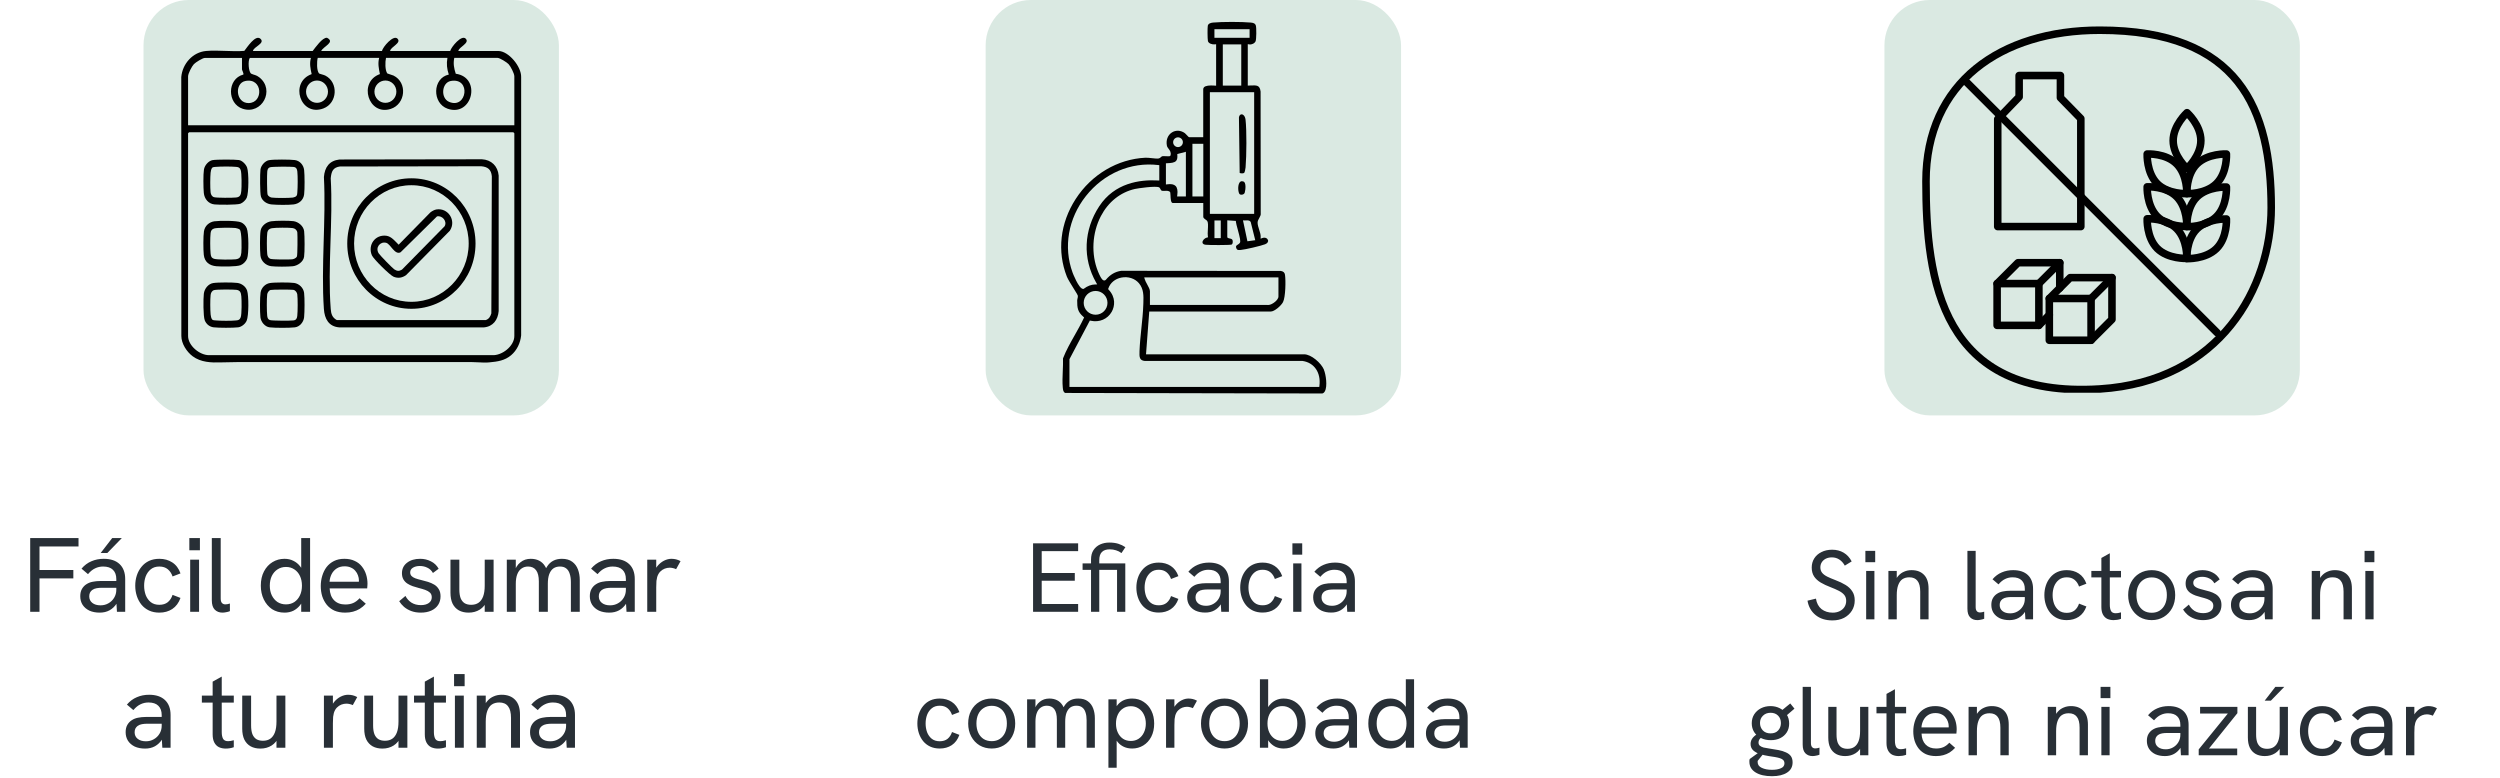 <svg xmlns="http://www.w3.org/2000/svg" width="331" height="103" viewBox="0 0 331 103" fill="none"><rect x="19" width="55" height="55" rx="6" fill="#DAE9E2"></rect><g clip-path="url(#clip0_1367_1771)"><path d="M65.974 6.75H60.689C60.734 6.228 62.239 5.706 61.662 5.119C61.108 4.555 59.746 6.217 59.606 6.75H51.653C51.691 6.213 53.2 5.703 52.627 5.119C52.08 4.563 50.68 6.225 50.571 6.75H42.527C42.81 6.136 44.429 5.587 43.293 5C42.69 4.939 41.743 6.309 41.399 6.75H33.492C33.56 6.198 35.137 5.745 34.492 5.138C33.831 4.517 32.711 6.286 32.349 6.735C30.712 6.873 28.916 6.605 27.301 6.747C25.524 6.904 24.159 8.428 24 10.201L24.011 44.477C24.011 45.502 24.724 46.58 25.505 47.167C26.588 47.977 27.973 48.027 29.263 47.981C30.719 47.927 32.16 47.939 33.616 47.939H62.458C63.126 47.939 63.801 48.02 64.465 48C64.59 48 64.71 47.985 64.835 47.973C65.876 47.877 66.831 47.739 67.665 47.037C68.442 46.381 68.898 45.417 69 44.4V10.201C69.041 8.815 67.332 6.75 65.974 6.75ZM59.67 10.726C62.428 10.208 61.828 14.511 59.452 13.482C58.308 12.987 58.474 10.953 59.67 10.726ZM51.027 10.661C51.831 10.661 52.48 11.321 52.48 12.139C52.48 12.956 51.831 13.616 51.027 13.616C50.224 13.616 49.575 12.956 49.575 12.139C49.575 11.321 50.224 10.661 51.027 10.661ZM41.973 10.661C42.776 10.661 43.425 11.321 43.425 12.139C43.425 12.956 42.776 13.616 41.973 13.616C41.169 13.616 40.52 12.956 40.52 12.139C40.52 11.321 41.169 10.661 41.973 10.661ZM32.47 10.726C34.809 10.235 34.922 13.647 32.9 13.647C31.209 13.647 31.028 11.03 32.47 10.726ZM68.098 44.489C68.098 45.832 66.446 47.106 65.167 47.022H27.66C26.441 47.029 24.902 45.767 24.902 44.489V17.646L25.038 17.508H67.963L68.098 17.646V44.489ZM68.098 16.587H24.902V10.109C24.902 9.732 25.4 8.781 25.668 8.497C25.89 8.259 26.833 7.671 27.116 7.671H32.039V9.187C32.039 9.291 32.304 9.752 32.217 9.871C30.044 10.443 30.051 13.735 32.149 14.407C34.677 15.217 36.45 11.92 34.341 10.247C33.896 9.894 33.677 9.955 33.277 9.763C32.896 9.583 32.805 8.013 33.077 7.668H41.166C40.958 8.393 41.101 9.099 41.264 9.813C38.272 10.892 39.758 15.501 42.818 14.357C44.685 13.659 44.844 10.911 43.067 10.005C42.863 9.901 42.294 9.778 42.241 9.721C41.916 9.36 41.939 8.136 42.067 7.664H50.201C50.005 8.405 50.152 9.084 50.299 9.809C47.379 10.853 48.771 15.378 51.736 14.418C53.702 13.785 53.981 10.93 52.102 10.005C51.921 9.917 51.303 9.759 51.276 9.721C50.967 9.283 50.989 8.186 51.106 7.664H59.24C59.097 8.435 59.172 9.13 59.421 9.871C57.241 10.347 57.195 13.674 59.267 14.396C62.522 15.531 63.816 10.254 60.342 9.763C60.108 9.045 59.987 8.416 60.146 7.664H65.884C66.167 7.664 67.114 8.251 67.332 8.489C67.6 8.773 68.098 9.725 68.098 10.101V16.583V16.587Z" fill="black"></path><path d="M44.946 21.119L63.809 21.088C65.05 21.154 65.914 21.983 66.024 23.249V41.184C65.925 42.354 65.277 43.233 64.081 43.345H44.916C43.52 43.237 42.973 42.212 42.882 40.907C42.494 35.254 43.18 29.14 42.886 23.437C42.995 22.121 43.614 21.269 44.946 21.119ZM45.036 22.037C44.071 22.167 43.874 22.697 43.788 23.618C44.116 29.233 43.361 35.35 43.788 40.907C43.84 41.575 43.991 42.051 44.599 42.381H64.307C64.745 42.235 64.926 41.909 65.054 41.487L65.118 23.345C65.039 22.443 64.575 22.086 63.718 22.013L45.036 22.044V22.037Z" fill="black"></path><path d="M28.406 29.298C29.07 29.202 31.364 29.194 31.922 29.44C32.262 29.59 32.537 29.889 32.677 30.234C32.937 30.879 32.956 33.585 32.718 34.237C32.59 34.594 32.205 34.97 31.858 35.108C31.3 35.327 29.315 35.308 28.648 35.25C27.738 35.17 27.086 34.702 26.98 33.731C26.909 33.093 26.901 31.236 27.003 30.626C27.123 29.889 27.697 29.398 28.406 29.294V29.298ZM31.745 30.399C31.658 30.307 31.323 30.204 31.183 30.188C30.696 30.134 28.75 30.127 28.35 30.253C28.033 30.353 27.919 30.549 27.882 30.879C27.81 31.508 27.822 32.909 27.882 33.55C27.916 33.922 27.976 34.149 28.353 34.268C28.753 34.395 30.7 34.387 31.187 34.333C31.741 34.272 31.9 33.999 31.953 33.458C32.002 32.959 32.028 30.71 31.749 30.403L31.745 30.399Z" fill="black"></path><path d="M35.722 37.477C36.31 37.373 38.34 37.377 38.944 37.461C39.596 37.553 40.181 38.102 40.264 38.785C40.347 39.468 40.336 41.295 40.264 42.005C40.196 42.642 39.691 43.26 39.045 43.341C38.351 43.425 36.393 43.425 35.699 43.341C35.073 43.264 34.552 42.631 34.48 42.005C34.405 41.345 34.398 39.346 34.503 38.716C34.609 38.087 35.129 37.576 35.722 37.477ZM35.809 38.394C35.605 38.455 35.405 38.755 35.378 38.966C35.303 39.53 35.314 41.245 35.378 41.821C35.409 42.074 35.477 42.293 35.737 42.377C36.031 42.473 38.468 42.477 38.864 42.423C39.211 42.377 39.321 42.166 39.359 41.825C39.426 41.241 39.434 39.537 39.359 38.969C39.325 38.72 39.11 38.428 38.853 38.378C38.57 38.325 36.027 38.328 35.801 38.394H35.809Z" fill="black"></path><path d="M28.131 21.204C28.621 21.104 31.107 21.108 31.628 21.188C32.077 21.257 32.571 21.768 32.718 22.194C32.952 22.869 32.945 25.529 32.666 26.181C32.53 26.5 32.137 26.865 31.82 26.976C31.368 27.137 28.957 27.126 28.384 27.064C27.591 26.98 27.063 26.331 26.984 25.544C26.92 24.877 26.897 23.073 27.003 22.443C27.093 21.895 27.591 21.311 28.131 21.2V21.204ZM28.089 22.221C27.965 22.34 27.897 22.701 27.882 22.881C27.825 23.499 27.818 24.857 27.882 25.46C27.916 25.748 28.048 26.016 28.331 26.105C28.663 26.212 30.84 26.201 31.273 26.147C31.813 26.085 31.9 25.763 31.949 25.272C31.998 24.781 32.017 22.904 31.866 22.509C31.745 22.186 31.598 22.129 31.277 22.094C30.594 22.029 29.247 22.037 28.557 22.094C28.406 22.106 28.199 22.106 28.085 22.213L28.089 22.221Z" fill="black"></path><path d="M35.631 21.204C36.212 21.096 38.426 21.108 39.038 21.192C39.702 21.284 40.192 21.849 40.267 22.516C40.343 23.184 40.35 25.049 40.267 25.736C40.177 26.485 39.584 26.984 38.864 27.068C38.143 27.152 36.672 27.137 35.967 27.068C35.355 27.014 34.748 26.65 34.548 26.028C34.412 25.602 34.412 22.958 34.488 22.428C34.563 21.898 35.087 21.3 35.631 21.2V21.204ZM39.245 25.94C39.358 25.798 39.351 25.637 39.366 25.464C39.422 24.788 39.437 23.357 39.366 22.701C39.328 22.359 39.219 22.148 38.871 22.102C38.475 22.048 36.038 22.052 35.744 22.148C35.484 22.232 35.416 22.447 35.386 22.704C35.34 23.088 35.34 25.552 35.435 25.782C35.506 25.963 35.778 26.132 35.97 26.158C36.506 26.231 38.238 26.227 38.781 26.158C38.917 26.139 39.166 26.047 39.249 25.944L39.245 25.94Z" fill="black"></path><path d="M28.221 37.477C28.818 37.373 30.832 37.377 31.443 37.461C31.994 37.538 32.53 37.929 32.715 38.467C32.949 39.142 32.941 41.802 32.662 42.454C32.485 42.873 31.994 43.283 31.541 43.337C30.847 43.421 28.987 43.417 28.286 43.337C27.754 43.276 27.309 42.922 27.112 42.416C26.897 41.867 26.909 39.553 26.988 38.889C27.067 38.225 27.569 37.588 28.218 37.477H28.221ZM28.09 42.305C28.203 42.412 28.41 42.412 28.561 42.423C29.252 42.485 30.598 42.493 31.281 42.423C31.602 42.393 31.749 42.331 31.87 42.009C32.021 41.614 32.002 39.745 31.953 39.246C31.904 38.747 31.817 38.432 31.277 38.371C30.84 38.321 28.667 38.309 28.335 38.413C28.052 38.501 27.92 38.774 27.886 39.058C27.818 39.66 27.829 41.023 27.886 41.637C27.901 41.817 27.969 42.178 28.093 42.297L28.09 42.305Z" fill="black"></path><path d="M35.907 29.298C36.54 29.206 38.219 29.198 38.857 29.282C39.494 29.367 40.188 29.923 40.268 30.607C40.343 31.251 40.354 33.381 40.26 34.003C40.158 34.671 39.404 35.181 38.774 35.25C38.144 35.319 36.51 35.327 35.888 35.243C35.175 35.143 34.556 34.563 34.48 33.827C34.409 33.143 34.394 31.186 34.503 30.537C34.612 29.889 35.261 29.394 35.907 29.298ZM35.993 30.215C35.665 30.276 35.443 30.445 35.39 30.795C35.307 31.332 35.318 33.082 35.382 33.642C35.412 33.903 35.518 34.153 35.767 34.26C36.042 34.379 38.276 34.379 38.683 34.333C38.902 34.306 39.219 34.172 39.313 33.961C39.396 33.777 39.407 31.132 39.366 30.787C39.325 30.472 39.079 30.25 38.77 30.2C38.298 30.123 36.461 30.131 35.997 30.215H35.993Z" fill="black"></path><path d="M62.96 32.245C62.96 37.016 59.157 40.885 54.468 40.885C49.778 40.885 45.976 37.016 45.976 32.245C45.976 27.475 49.778 23.606 54.468 23.606C59.157 23.606 62.96 27.475 62.96 32.245ZM62.055 32.242C62.055 27.978 58.655 24.523 54.468 24.523C50.28 24.523 46.881 27.981 46.881 32.242C46.881 36.502 50.28 39.96 54.468 39.96C58.655 39.96 62.055 36.502 62.055 32.242Z" fill="black"></path><path d="M57.773 27.732C59.331 27.479 60.462 29.206 59.553 30.553L53.762 36.429C53.242 36.786 52.725 36.878 52.129 36.648C51.634 36.456 49.439 34.283 49.235 33.8C48.658 32.422 49.68 31.025 51.148 31.213C51.834 31.301 52.317 31.946 52.781 32.399L56.98 28.123C57.188 27.955 57.508 27.778 57.773 27.732ZM57.859 28.649L53.038 33.401C52.268 33.811 51.717 32.307 51.133 32.149C50.34 31.934 49.658 32.767 50.133 33.535C50.295 33.796 51.948 35.492 52.2 35.661C52.566 35.903 52.846 35.926 53.223 35.696L58.87 29.954C59.24 29.298 58.553 28.496 57.863 28.649H57.859Z" fill="black"></path></g><path d="M3.998 81V71.242H10.396V72.348H5.23V75.47H9.71V76.576H5.23V81H3.998ZM15.484 81L15.4 79.614V76.674C15.4 76.142 15.25 75.731 14.952 75.442C14.662 75.153 14.228 75.008 13.65 75.008C13.276 75.008 12.926 75.087 12.6 75.246C12.273 75.395 11.956 75.652 11.648 76.016L10.794 75.288C11.176 74.84 11.615 74.513 12.11 74.308C12.604 74.093 13.146 73.986 13.734 73.986C14.639 73.986 15.339 74.219 15.834 74.686C16.328 75.153 16.576 75.815 16.576 76.674V81H15.484ZM13.202 81.112C12.679 81.112 12.222 81.023 11.83 80.846C11.447 80.659 11.148 80.403 10.934 80.076C10.728 79.749 10.626 79.371 10.626 78.942C10.626 78.559 10.7 78.237 10.85 77.976C11.008 77.705 11.209 77.495 11.452 77.346C11.694 77.187 11.97 77.08 12.278 77.024C12.595 76.959 12.926 76.926 13.272 76.926H15.512V77.822H13.44C13.234 77.822 13.02 77.841 12.796 77.878C12.572 77.915 12.376 77.995 12.208 78.116C12.086 78.209 11.988 78.326 11.914 78.466C11.848 78.606 11.816 78.769 11.816 78.956C11.816 79.32 11.951 79.609 12.222 79.824C12.492 80.039 12.856 80.146 13.314 80.146C13.696 80.146 14.042 80.057 14.35 79.88C14.667 79.703 14.919 79.46 15.106 79.152C15.302 78.835 15.4 78.48 15.4 78.088L15.89 78.592C15.834 79.087 15.684 79.525 15.442 79.908C15.199 80.291 14.886 80.589 14.504 80.804C14.13 81.009 13.696 81.112 13.202 81.112ZM13.328 73.216L14.854 71.242H16.128L14.21 73.216H13.328ZM21.098 81.112C20.585 81.112 20.128 81.019 19.726 80.832C19.334 80.645 19.003 80.389 18.732 80.062C18.462 79.726 18.256 79.343 18.116 78.914C17.976 78.485 17.906 78.027 17.906 77.542C17.906 77.066 17.976 76.613 18.116 76.184C18.256 75.755 18.462 75.377 18.732 75.05C19.003 74.714 19.334 74.453 19.726 74.266C20.128 74.079 20.585 73.986 21.098 73.986C21.752 73.986 22.321 74.145 22.806 74.462C23.301 74.779 23.665 75.265 23.898 75.918L22.848 76.324C22.718 75.932 22.508 75.615 22.218 75.372C21.929 75.129 21.556 75.008 21.098 75.008C20.641 75.008 20.263 75.129 19.964 75.372C19.666 75.615 19.442 75.927 19.292 76.31C19.152 76.693 19.082 77.103 19.082 77.542C19.082 77.981 19.152 78.396 19.292 78.788C19.442 79.171 19.666 79.483 19.964 79.726C20.263 79.959 20.641 80.076 21.098 80.076C21.556 80.076 21.929 79.959 22.218 79.726C22.508 79.483 22.718 79.161 22.848 78.76L23.898 79.166C23.665 79.819 23.301 80.309 22.806 80.636C22.321 80.953 21.752 81.112 21.098 81.112ZM25.18 81V74.098H26.356V81H25.18ZM25.068 72.852V71.242H26.468V72.852H25.068ZM29.459 81.112C29.039 81.112 28.698 80.981 28.437 80.72C28.175 80.459 28.045 80.043 28.045 79.474V71.242H29.221V79.25C29.221 79.521 29.277 79.717 29.389 79.838C29.501 79.959 29.65 80.02 29.837 80.02C29.921 80.02 30.014 80.011 30.117 79.992C30.219 79.973 30.327 79.945 30.439 79.908V80.916C30.28 80.981 30.112 81.028 29.935 81.056C29.757 81.093 29.599 81.112 29.459 81.112ZM37.668 81.112C37.043 81.112 36.492 80.958 36.016 80.65C35.55 80.333 35.186 79.903 34.924 79.362C34.663 78.821 34.532 78.214 34.532 77.542C34.532 76.814 34.672 76.184 34.952 75.652C35.232 75.12 35.61 74.709 36.086 74.42C36.562 74.131 37.09 73.986 37.668 73.986C38.107 73.986 38.499 74.075 38.844 74.252C39.19 74.42 39.479 74.653 39.712 74.952C39.955 75.241 40.123 75.568 40.216 75.932L39.88 76.156V71.242H41.056V81H39.88V78.942L40.272 79.068C40.151 79.469 39.969 79.824 39.726 80.132C39.484 80.44 39.19 80.683 38.844 80.86C38.499 81.028 38.107 81.112 37.668 81.112ZM37.864 80.02C38.284 80.02 38.653 79.917 38.97 79.712C39.288 79.497 39.535 79.203 39.712 78.83C39.89 78.457 39.978 78.027 39.978 77.542C39.978 77.057 39.89 76.627 39.712 76.254C39.535 75.881 39.288 75.591 38.97 75.386C38.653 75.171 38.284 75.064 37.864 75.064C37.444 75.064 37.071 75.171 36.744 75.386C36.427 75.591 36.175 75.881 35.988 76.254C35.811 76.627 35.722 77.057 35.722 77.542C35.722 78.027 35.811 78.457 35.988 78.83C36.175 79.203 36.427 79.497 36.744 79.712C37.071 79.917 37.444 80.02 37.864 80.02ZM45.703 81.112C45.162 81.112 44.686 81.023 44.275 80.846C43.874 80.659 43.538 80.403 43.267 80.076C43.006 79.749 42.805 79.376 42.665 78.956C42.535 78.527 42.469 78.074 42.469 77.598C42.469 77.122 42.535 76.669 42.665 76.24C42.796 75.801 42.987 75.414 43.239 75.078C43.501 74.742 43.827 74.476 44.219 74.28C44.611 74.084 45.069 73.986 45.591 73.986C46.123 73.986 46.581 74.079 46.963 74.266C47.355 74.443 47.672 74.691 47.915 75.008C48.167 75.325 48.354 75.68 48.475 76.072C48.596 76.464 48.657 76.87 48.657 77.29C48.657 77.327 48.653 77.416 48.643 77.556C48.643 77.687 48.634 77.803 48.615 77.906H43.645C43.673 78.578 43.869 79.101 44.233 79.474C44.597 79.847 45.092 80.034 45.717 80.034C46.118 80.034 46.468 79.969 46.767 79.838C47.066 79.707 47.346 79.497 47.607 79.208L48.433 79.936C48.181 80.207 47.915 80.431 47.635 80.608C47.355 80.776 47.056 80.902 46.739 80.986C46.431 81.07 46.086 81.112 45.703 81.112ZM47.481 77.304C47.5 77.229 47.509 77.155 47.509 77.08C47.519 77.005 47.523 76.931 47.523 76.856C47.523 76.632 47.481 76.408 47.397 76.184C47.322 75.96 47.206 75.759 47.047 75.582C46.898 75.395 46.702 75.251 46.459 75.148C46.226 75.036 45.946 74.98 45.619 74.98C45.218 74.98 44.873 75.073 44.583 75.26C44.294 75.447 44.07 75.694 43.911 76.002C43.752 76.31 43.659 76.651 43.631 77.024H47.873L47.481 77.304ZM55.711 81.112C55.244 81.112 54.824 81.042 54.45 80.902C54.077 80.762 53.755 80.575 53.484 80.342C53.223 80.109 53.013 79.861 52.855 79.6L53.681 78.9C53.858 79.255 54.119 79.549 54.465 79.782C54.819 80.006 55.239 80.118 55.724 80.118C56.163 80.118 56.513 80.025 56.775 79.838C57.036 79.651 57.166 79.399 57.166 79.082C57.166 78.821 57.087 78.615 56.928 78.466C56.77 78.317 56.56 78.195 56.298 78.102C56.037 78.009 55.752 77.925 55.444 77.85C55.183 77.785 54.917 77.705 54.647 77.612C54.385 77.519 54.147 77.402 53.932 77.262C53.718 77.122 53.545 76.94 53.414 76.716C53.284 76.492 53.218 76.217 53.218 75.89C53.218 75.321 53.438 74.863 53.877 74.518C54.325 74.163 54.908 73.986 55.627 73.986C56.149 73.986 56.625 74.098 57.054 74.322C57.493 74.537 57.834 74.863 58.077 75.302L57.321 75.862C57.134 75.535 56.886 75.302 56.578 75.162C56.28 75.013 55.949 74.938 55.584 74.938C55.221 74.938 54.917 75.013 54.675 75.162C54.432 75.311 54.31 75.517 54.31 75.778C54.31 75.974 54.367 76.133 54.478 76.254C54.59 76.375 54.754 76.478 54.968 76.562C55.193 76.646 55.463 76.725 55.781 76.8C56.07 76.865 56.364 76.945 56.663 77.038C56.961 77.131 57.236 77.253 57.489 77.402C57.74 77.551 57.941 77.752 58.09 78.004C58.249 78.247 58.328 78.564 58.328 78.956C58.328 79.385 58.221 79.763 58.007 80.09C57.792 80.417 57.489 80.669 57.096 80.846C56.705 81.023 56.242 81.112 55.711 81.112ZM62.049 81.112C61.554 81.112 61.125 81.014 60.761 80.818C60.397 80.613 60.117 80.314 59.921 79.922C59.734 79.53 59.641 79.045 59.641 78.466V74.098H60.817V78.046C60.817 78.503 60.873 78.886 60.985 79.194C61.106 79.493 61.283 79.717 61.517 79.866C61.75 80.006 62.039 80.076 62.385 80.076C62.767 80.076 63.089 79.987 63.351 79.81C63.621 79.623 63.827 79.343 63.967 78.97C64.107 78.597 64.177 78.116 64.177 77.528V74.098H65.353V81H64.177V79.53H64.471C64.275 80.043 63.962 80.435 63.533 80.706C63.103 80.977 62.609 81.112 62.049 81.112ZM67.101 81V74.098H68.291V75.876H68.053C68.137 75.549 68.249 75.269 68.389 75.036C68.538 74.793 68.711 74.597 68.907 74.448C69.103 74.289 69.313 74.173 69.537 74.098C69.77 74.023 70.013 73.986 70.265 73.986C70.685 73.986 71.054 74.065 71.371 74.224C71.688 74.383 71.95 74.625 72.155 74.952C72.36 75.269 72.5 75.675 72.575 76.17L71.903 76.212C72.043 75.736 72.22 75.335 72.435 75.008C72.65 74.672 72.916 74.42 73.233 74.252C73.56 74.075 73.947 73.986 74.395 73.986C74.964 73.986 75.422 74.117 75.767 74.378C76.112 74.63 76.364 74.971 76.523 75.4C76.682 75.82 76.761 76.287 76.761 76.8V81H75.585V77.08C75.585 76.651 75.534 76.282 75.431 75.974C75.338 75.666 75.184 75.428 74.969 75.26C74.764 75.092 74.484 75.008 74.129 75.008C73.793 75.008 73.504 75.092 73.261 75.26C73.028 75.428 72.846 75.685 72.715 76.03C72.594 76.366 72.533 76.786 72.533 77.29V81H71.343V76.982C71.343 76.319 71.222 75.825 70.979 75.498C70.736 75.171 70.382 75.008 69.915 75.008C69.579 75.008 69.29 75.097 69.047 75.274C68.804 75.442 68.618 75.694 68.487 76.03C68.356 76.366 68.291 76.786 68.291 77.29V81H67.101ZM82.951 81L82.867 79.614V76.674C82.867 76.142 82.717 75.731 82.419 75.442C82.129 75.153 81.695 75.008 81.117 75.008C80.743 75.008 80.393 75.087 80.067 75.246C79.74 75.395 79.423 75.652 79.115 76.016L78.261 75.288C78.643 74.84 79.082 74.513 79.577 74.308C80.071 74.093 80.613 73.986 81.201 73.986C82.106 73.986 82.806 74.219 83.301 74.686C83.795 75.153 84.043 75.815 84.043 76.674V81H82.951ZM80.669 81.112C80.146 81.112 79.689 81.023 79.297 80.846C78.914 80.659 78.615 80.403 78.401 80.076C78.195 79.749 78.093 79.371 78.093 78.942C78.093 78.559 78.167 78.237 78.317 77.976C78.475 77.705 78.676 77.495 78.919 77.346C79.161 77.187 79.437 77.08 79.745 77.024C80.062 76.959 80.393 76.926 80.739 76.926H82.979V77.822H80.907C80.701 77.822 80.487 77.841 80.263 77.878C80.039 77.915 79.843 77.995 79.675 78.116C79.553 78.209 79.455 78.326 79.381 78.466C79.315 78.606 79.283 78.769 79.283 78.956C79.283 79.32 79.418 79.609 79.689 79.824C79.959 80.039 80.323 80.146 80.781 80.146C81.163 80.146 81.509 80.057 81.817 79.88C82.134 79.703 82.386 79.46 82.573 79.152C82.769 78.835 82.867 78.48 82.867 78.088L83.357 78.592C83.301 79.087 83.151 79.525 82.909 79.908C82.666 80.291 82.353 80.589 81.971 80.804C81.597 81.009 81.163 81.112 80.669 81.112ZM85.695 81V74.098H86.885V75.946L86.577 76.016C86.642 75.605 86.796 75.251 87.039 74.952C87.291 74.644 87.581 74.406 87.907 74.238C88.243 74.07 88.57 73.986 88.887 73.986C89.102 73.986 89.307 74.009 89.503 74.056C89.699 74.103 89.9 74.182 90.105 74.294L89.517 75.358C89.405 75.302 89.27 75.255 89.111 75.218C88.962 75.181 88.817 75.162 88.677 75.162C88.453 75.162 88.229 75.204 88.005 75.288C87.79 75.372 87.594 75.503 87.417 75.68C87.24 75.857 87.105 76.095 87.011 76.394C86.974 76.525 86.941 76.697 86.913 76.912C86.894 77.117 86.885 77.402 86.885 77.766V81H85.695ZM21.493 99L21.409 97.614V94.674C21.409 94.142 21.259 93.731 20.961 93.442C20.672 93.153 20.238 93.008 19.659 93.008C19.285 93.008 18.936 93.087 18.609 93.246C18.282 93.395 17.965 93.652 17.657 94.016L16.803 93.288C17.186 92.84 17.624 92.513 18.119 92.308C18.613 92.093 19.155 91.986 19.743 91.986C20.648 91.986 21.348 92.219 21.843 92.686C22.337 93.153 22.585 93.815 22.585 94.674V99H21.493ZM19.211 99.112C18.688 99.112 18.231 99.023 17.839 98.846C17.456 98.659 17.157 98.403 16.943 98.076C16.738 97.749 16.635 97.371 16.635 96.942C16.635 96.559 16.709 96.237 16.859 95.976C17.017 95.705 17.218 95.495 17.461 95.346C17.703 95.187 17.979 95.08 18.287 95.024C18.604 94.959 18.936 94.926 19.281 94.926H21.521V95.822H19.449C19.244 95.822 19.029 95.841 18.805 95.878C18.581 95.915 18.385 95.995 18.217 96.116C18.096 96.209 17.997 96.326 17.923 96.466C17.858 96.606 17.825 96.769 17.825 96.956C17.825 97.32 17.96 97.609 18.231 97.824C18.502 98.039 18.866 98.146 19.323 98.146C19.706 98.146 20.051 98.057 20.359 97.88C20.676 97.703 20.928 97.46 21.115 97.152C21.311 96.835 21.409 96.48 21.409 96.088L21.899 96.592C21.843 97.087 21.694 97.525 21.451 97.908C21.208 98.291 20.895 98.589 20.513 98.804C20.14 99.009 19.706 99.112 19.211 99.112ZM29.89 99.112C29.563 99.112 29.265 99.051 28.994 98.93C28.733 98.799 28.527 98.594 28.378 98.314C28.229 98.034 28.154 97.675 28.154 97.236V90.25L29.358 89.578V96.928C29.358 97.311 29.419 97.609 29.54 97.824C29.661 98.029 29.881 98.132 30.198 98.132C30.291 98.132 30.403 98.123 30.534 98.104C30.665 98.076 30.805 98.043 30.954 98.006V98.93C30.777 98.995 30.595 99.042 30.408 99.07C30.231 99.098 30.058 99.112 29.89 99.112ZM26.726 93.022V92.098H30.954V93.022H26.726ZM34.478 99.112C33.983 99.112 33.554 99.014 33.19 98.818C32.826 98.613 32.546 98.314 32.35 97.922C32.163 97.53 32.07 97.045 32.07 96.466V92.098H33.246V96.046C33.246 96.503 33.302 96.886 33.414 97.194C33.535 97.493 33.713 97.717 33.946 97.866C34.179 98.006 34.469 98.076 34.814 98.076C35.197 98.076 35.519 97.987 35.78 97.81C36.051 97.623 36.256 97.343 36.396 96.97C36.536 96.597 36.606 96.116 36.606 95.528V92.098H37.782V99H36.606V97.53H36.9C36.704 98.043 36.391 98.435 35.962 98.706C35.533 98.977 35.038 99.112 34.478 99.112ZM42.887 99V92.098H44.077V93.946L43.769 94.016C43.834 93.605 43.988 93.251 44.231 92.952C44.483 92.644 44.772 92.406 45.099 92.238C45.435 92.07 45.762 91.986 46.079 91.986C46.294 91.986 46.499 92.009 46.695 92.056C46.891 92.103 47.092 92.182 47.297 92.294L46.709 93.358C46.597 93.302 46.462 93.255 46.303 93.218C46.154 93.181 46.009 93.162 45.869 93.162C45.645 93.162 45.421 93.204 45.197 93.288C44.982 93.372 44.786 93.503 44.609 93.68C44.432 93.857 44.296 94.095 44.203 94.394C44.166 94.525 44.133 94.697 44.105 94.912C44.086 95.117 44.077 95.402 44.077 95.766V99H42.887ZM50.632 99.112C50.137 99.112 49.708 99.014 49.344 98.818C48.98 98.613 48.7 98.314 48.504 97.922C48.317 97.53 48.224 97.045 48.224 96.466V92.098H49.4V96.046C49.4 96.503 49.456 96.886 49.568 97.194C49.689 97.493 49.867 97.717 50.1 97.866C50.333 98.006 50.623 98.076 50.968 98.076C51.351 98.076 51.673 97.987 51.934 97.81C52.205 97.623 52.41 97.343 52.55 96.97C52.69 96.597 52.76 96.116 52.76 95.528V92.098H53.936V99H52.76V97.53H53.054C52.858 98.043 52.545 98.435 52.116 98.706C51.687 98.977 51.192 99.112 50.632 99.112ZM57.98 99.112C57.654 99.112 57.355 99.051 57.084 98.93C56.823 98.799 56.618 98.594 56.468 98.314C56.319 98.034 56.244 97.675 56.244 97.236V90.25L57.448 89.578V96.928C57.448 97.311 57.509 97.609 57.63 97.824C57.752 98.029 57.971 98.132 58.288 98.132C58.382 98.132 58.494 98.123 58.624 98.104C58.755 98.076 58.895 98.043 59.044 98.006V98.93C58.867 98.995 58.685 99.042 58.498 99.07C58.321 99.098 58.148 99.112 57.98 99.112ZM54.816 93.022V92.098H59.044V93.022H54.816ZM60.23 99V92.098H61.406V99H60.23ZM60.118 90.852V89.242H61.518V90.852H60.118ZM63.122 99V92.098H64.312V93.568L64.032 93.666C64.163 93.311 64.34 93.013 64.564 92.77C64.788 92.518 65.059 92.327 65.376 92.196C65.694 92.056 66.044 91.986 66.426 91.986C67.182 91.986 67.775 92.21 68.204 92.658C68.634 93.097 68.848 93.75 68.848 94.618V99H67.658V95.052C67.658 94.352 67.528 93.839 67.266 93.512C67.014 93.176 66.627 93.008 66.104 93.008C65.722 93.008 65.395 93.097 65.124 93.274C64.863 93.451 64.662 93.731 64.522 94.114C64.382 94.487 64.312 94.968 64.312 95.556V99H63.122ZM75.035 99L74.951 97.614V94.674C74.951 94.142 74.801 93.731 74.503 93.442C74.213 93.153 73.779 93.008 73.201 93.008C72.827 93.008 72.477 93.087 72.151 93.246C71.824 93.395 71.507 93.652 71.199 94.016L70.345 93.288C70.727 92.84 71.166 92.513 71.661 92.308C72.155 92.093 72.697 91.986 73.285 91.986C74.19 91.986 74.89 92.219 75.385 92.686C75.879 93.153 76.127 93.815 76.127 94.674V99H75.035ZM72.753 99.112C72.23 99.112 71.773 99.023 71.381 98.846C70.998 98.659 70.699 98.403 70.485 98.076C70.279 97.749 70.177 97.371 70.177 96.942C70.177 96.559 70.251 96.237 70.401 95.976C70.559 95.705 70.76 95.495 71.003 95.346C71.245 95.187 71.521 95.08 71.829 95.024C72.146 94.959 72.477 94.926 72.823 94.926H75.063V95.822H72.991C72.785 95.822 72.571 95.841 72.347 95.878C72.123 95.915 71.927 95.995 71.759 96.116C71.637 96.209 71.539 96.326 71.465 96.466C71.399 96.606 71.367 96.769 71.367 96.956C71.367 97.32 71.502 97.609 71.773 97.824C72.043 98.039 72.407 98.146 72.865 98.146C73.247 98.146 73.593 98.057 73.901 97.88C74.218 97.703 74.47 97.46 74.657 97.152C74.853 96.835 74.951 96.48 74.951 96.088L75.441 96.592C75.385 97.087 75.235 97.525 74.993 97.908C74.75 98.291 74.437 98.589 74.055 98.804C73.681 99.009 73.247 99.112 72.753 99.112Z" fill="#282F36"></path><rect x="130.5" width="55" height="55" rx="6" fill="#DAE9E2"></rect><path d="M175.295 48.949C174.914 48.05 173.601 46.91 172.665 46.91H151.733L152.161 41.249H168.243C168.748 41.249 169.627 40.47 169.871 39.999C170.205 39.357 170.252 37.145 170.132 36.373C170.088 36.089 169.921 35.935 169.597 35.875L148.448 35.855C147.649 35.971 146.997 36.346 146.419 37.038C146.356 37.114 146.265 37.151 146.172 37.135C146.072 37.118 145.838 37.084 145.376 35.948C144.444 33.659 144.591 30.851 145.754 28.619C146.733 26.737 148.338 25.457 150.263 25.019C150.65 24.932 153.073 24.575 153.481 24.812C153.548 24.852 153.581 24.919 153.622 24.999C153.672 25.099 153.732 25.227 153.839 25.256C153.919 25.28 154.069 25.273 154.21 25.27C154.494 25.256 154.785 25.247 154.918 25.437L154.945 25.497C154.965 25.594 154.972 25.731 154.975 25.892C154.988 26.259 155.012 26.878 155.276 26.878H159.313V28.702C159.313 28.853 159.45 28.96 159.631 29.083C159.724 29.147 159.798 29.197 159.841 29.267C159.965 29.464 159.952 29.852 159.918 30.46C159.901 30.778 159.885 31.105 159.918 31.262L159.948 31.416L159.794 31.456C159.427 31.553 159.196 31.867 159.21 32.098C159.223 32.312 159.437 32.382 159.614 32.405C160.055 32.462 162.782 32.462 163.046 32.385C163.076 32.375 163.123 32.355 163.16 32.285C163.234 32.148 163.227 31.921 163.183 31.78C163.137 31.63 162.863 31.577 162.729 31.553C162.635 31.537 162.492 31.51 162.492 31.359V29.17L163.628 29.25L163.638 29.394C163.651 29.551 163.755 29.939 163.869 30.353C164.189 31.54 164.276 31.964 164.159 32.151C164.096 32.252 163.992 32.319 163.892 32.382C163.685 32.512 163.571 32.586 163.691 32.873C163.795 33.121 163.915 33.121 164.286 33.091C164.858 33.044 166.96 32.553 167.502 32.339C167.816 32.215 167.959 31.998 167.876 31.774C167.792 31.55 167.505 31.386 167.137 31.516L166.903 31.6L166.913 31.353C166.923 31.065 166.816 30.728 166.709 30.4C166.613 30.096 166.512 29.782 166.506 29.498C166.499 29.267 166.613 29.067 166.723 28.869C166.843 28.655 166.957 28.452 166.92 28.224L166.903 12.125C166.796 11.263 166.402 11.28 165.53 11.32L165.205 11.333V5.845L165.399 5.879C165.734 5.935 166.131 5.732 166.245 5.451C166.348 5.194 166.369 3.68 166.272 3.372C166.195 3.131 166.011 3.024 165.613 2.988C164.37 2.874 161.843 2.874 160.61 2.988C160.376 3.008 159.972 3.091 159.911 3.412C159.858 3.696 159.871 5.167 159.928 5.431C160.005 5.768 160.51 5.909 160.831 5.875L161.014 5.855V11.346L160.834 11.333C160.109 11.276 159.634 11.346 159.424 11.54C159.343 11.614 159.307 11.704 159.307 11.821V18.168H157.482C157.388 18.168 157.351 18.124 157.131 17.887C157.047 17.797 156.924 17.663 156.88 17.633C156.339 17.239 155.68 17.202 155.159 17.536C154.604 17.894 154.35 18.569 154.5 19.301C154.531 19.448 154.624 19.572 154.724 19.702C154.892 19.922 155.079 20.173 154.978 20.558L154.968 20.601L154.938 20.631C154.868 20.704 154.788 20.701 154.4 20.684C154.22 20.678 153.969 20.664 153.896 20.681C153.832 20.695 153.785 20.731 153.718 20.795C153.638 20.868 153.538 20.959 153.381 20.985C153.197 21.015 152.886 20.982 152.522 20.942C152.204 20.908 151.88 20.872 151.653 20.882C147.97 21.059 144.514 23.104 142.415 26.356C140.36 29.541 139.935 33.284 141.255 36.633C141.386 36.968 141.86 37.726 142.205 38.281C142.566 38.859 142.683 39.053 142.703 39.143C142.729 39.267 142.696 39.397 142.663 39.524C142.639 39.608 142.619 39.691 142.619 39.758C142.612 40.781 142.689 41.296 143.441 41.944L143.538 42.028L143.485 42.141C143.124 42.907 142.699 43.655 142.292 44.38C141.733 45.366 141.155 46.386 140.741 47.452C140.758 47.99 140.734 48.565 140.711 49.12C140.681 49.858 140.647 50.62 140.711 51.305C140.744 51.656 140.784 51.9 141.015 52.027L175.062 52.097C175.195 52.074 175.316 51.98 175.409 51.813C175.787 51.138 175.539 49.551 175.282 48.949H175.295ZM161.629 31.533H160.794V29.19H161.629V31.533ZM165.159 31.948L164.57 29.174L164.791 29.187C164.838 29.187 164.895 29.187 164.955 29.184C165.165 29.17 165.426 29.157 165.57 29.351L165.6 29.411L166.195 31.804L165.162 31.944L165.159 31.948ZM160.79 5.003V3.863H165.446V5.003H160.79ZM164.343 5.875V11.333H161.9V5.875H164.343ZM160.189 12.205H166.051V28.318H160.189V12.205ZM157.876 19.04H159.317V26.009H157.876V19.04ZM155.968 18.184C156.322 18.184 156.613 18.475 156.613 18.83C156.613 19.184 156.322 19.475 155.968 19.475C155.613 19.475 155.323 19.184 155.323 18.83C155.323 18.475 155.613 18.184 155.968 18.184ZM154.521 21.61C155.042 21.59 155.49 21.55 155.714 21.303C155.854 21.146 155.908 20.895 155.881 20.537L155.871 20.397L157.01 20.096V26.009H155.847L155.874 25.821C155.951 25.253 155.874 24.849 155.644 24.618C155.426 24.404 155.062 24.331 154.557 24.401L154.367 24.428V21.62L154.527 21.614L154.521 21.61ZM169.266 36.727V39.257C169.266 39.534 168.992 39.812 168.828 39.952C168.588 40.159 168.213 40.383 167.906 40.383C167.876 40.383 167.846 40.383 167.819 40.377H152.251V38.552C152.251 38.318 152.057 37.964 151.884 37.649C151.743 37.392 151.61 37.148 151.553 36.937L151.496 36.727H169.266ZM143.431 38.251C143.431 38.251 143.408 38.251 143.398 38.251C142.833 38.251 142.018 36.119 142.011 36.095C140.771 32.71 141.429 28.923 143.769 25.962C146.142 22.96 149.721 21.423 153.344 21.851L153.491 21.868V23.903L153.314 23.893C150.888 23.756 147.562 24.234 145.543 27.305C143.468 30.457 143.314 34.237 145.129 37.412L145.269 37.656L144.989 37.663C144.491 37.673 143.993 37.86 143.508 38.221L143.475 38.244L143.435 38.251H143.431ZM143.481 40.096C143.481 39.227 144.187 38.522 145.056 38.522C145.925 38.522 146.63 39.227 146.63 40.096C146.63 40.965 145.925 41.67 145.056 41.67C144.187 41.67 143.481 40.965 143.481 40.096ZM174.691 51.085L174.674 51.232H141.596V47.556L144.297 42.439L144.421 42.465C145.554 42.716 146.64 42.251 147.191 41.282C147.619 40.527 147.736 39.361 146.783 38.351L146.713 38.278L146.747 38.184C146.994 37.449 147.639 36.911 148.475 36.75C149.364 36.58 150.249 36.861 150.787 37.489C151.442 38.254 151.412 39.19 151.382 40.092L151.376 40.266C151.342 41.336 151.229 42.429 151.118 43.481C151.015 44.471 150.908 45.497 150.871 46.493C150.841 47.275 150.858 47.723 151.573 47.789H172.455C174.019 48.02 174.908 49.343 174.691 51.085Z" fill="black"></path><path d="M164.383 15.14C164.203 15.14 164.069 15.3 164.036 15.554L164.133 22.89C164.166 22.914 164.233 22.94 164.333 22.95C164.53 22.974 164.691 22.924 164.734 22.88C164.801 22.81 164.895 22.402 164.915 22.158C165.048 20.567 165.072 17.282 164.911 15.855C164.858 15.384 164.604 15.136 164.38 15.133L164.383 15.14Z" fill="black"></path><path d="M164.631 24.03C164.557 24.007 164.494 23.993 164.433 23.993C164.293 23.993 164.186 24.06 164.102 24.194C163.832 24.632 163.945 25.521 164.116 25.694C164.196 25.775 164.343 25.801 164.494 25.765C164.647 25.728 164.764 25.631 164.798 25.517C164.931 25.076 164.995 24.15 164.631 24.03Z" fill="black"></path><path d="M136.778 81V71.939H142.745V72.966H137.922V75.865H142.303V76.892H137.922V79.973H142.745V81H136.778ZM144.452 81V75.449H143.334V74.591H144.452V74.084C144.452 73.581 144.56 73.165 144.777 72.836C145.002 72.498 145.297 72.247 145.661 72.082C146.033 71.917 146.436 71.835 146.87 71.835C147.32 71.835 147.715 71.887 148.053 71.991C148.391 72.095 148.707 72.247 149.002 72.446L148.482 73.226C148.265 73.061 148.027 72.94 147.767 72.862C147.507 72.775 147.225 72.732 146.922 72.732C146.471 72.732 146.129 72.849 145.895 73.083C145.661 73.308 145.544 73.672 145.544 74.175V74.591H148.287V75.449H145.544V81H144.452ZM147.897 81V74.591H148.989V81H147.897ZM153.419 81.104C152.942 81.104 152.518 81.017 152.145 80.844C151.781 80.671 151.473 80.432 151.222 80.129C150.971 79.817 150.78 79.462 150.65 79.063C150.52 78.664 150.455 78.24 150.455 77.789C150.455 77.347 150.52 76.927 150.65 76.528C150.78 76.129 150.971 75.778 151.222 75.475C151.473 75.163 151.781 74.92 152.145 74.747C152.518 74.574 152.942 74.487 153.419 74.487C154.026 74.487 154.554 74.634 155.005 74.929C155.464 75.224 155.802 75.674 156.019 76.281L155.044 76.658C154.923 76.294 154.728 75.999 154.459 75.774C154.19 75.549 153.844 75.436 153.419 75.436C152.994 75.436 152.643 75.549 152.366 75.774C152.089 75.999 151.881 76.29 151.742 76.645C151.612 77 151.547 77.382 151.547 77.789C151.547 78.196 151.612 78.582 151.742 78.946C151.881 79.301 152.089 79.592 152.366 79.817C152.643 80.034 152.994 80.142 153.419 80.142C153.844 80.142 154.19 80.034 154.459 79.817C154.728 79.592 154.923 79.293 155.044 78.92L156.019 79.297C155.802 79.904 155.464 80.359 155.005 80.662C154.554 80.957 154.026 81.104 153.419 81.104ZM161.694 81L161.616 79.713V76.983C161.616 76.489 161.478 76.108 161.2 75.839C160.932 75.57 160.529 75.436 159.991 75.436C159.645 75.436 159.32 75.51 159.016 75.657C158.713 75.796 158.418 76.034 158.132 76.372L157.339 75.696C157.695 75.28 158.102 74.977 158.561 74.786C159.021 74.587 159.523 74.487 160.069 74.487C160.91 74.487 161.56 74.704 162.019 75.137C162.479 75.57 162.708 76.186 162.708 76.983V81H161.694ZM159.575 81.104C159.09 81.104 158.665 81.022 158.301 80.857C157.946 80.684 157.669 80.445 157.469 80.142C157.279 79.839 157.183 79.488 157.183 79.089C157.183 78.734 157.253 78.435 157.391 78.192C157.539 77.941 157.725 77.746 157.95 77.607C158.176 77.46 158.431 77.36 158.717 77.308C159.012 77.247 159.32 77.217 159.64 77.217H161.72V78.049H159.796C159.606 78.049 159.406 78.066 159.198 78.101C158.99 78.136 158.808 78.209 158.652 78.322C158.54 78.409 158.449 78.517 158.379 78.647C158.319 78.777 158.288 78.929 158.288 79.102C158.288 79.44 158.414 79.709 158.665 79.908C158.917 80.107 159.255 80.207 159.679 80.207C160.035 80.207 160.355 80.125 160.641 79.96C160.936 79.795 161.17 79.57 161.343 79.284C161.525 78.989 161.616 78.66 161.616 78.296L162.071 78.764C162.019 79.223 161.881 79.631 161.655 79.986C161.43 80.341 161.14 80.619 160.784 80.818C160.438 81.009 160.035 81.104 159.575 81.104ZM167.168 81.104C166.691 81.104 166.267 81.017 165.894 80.844C165.53 80.671 165.222 80.432 164.971 80.129C164.72 79.817 164.529 79.462 164.399 79.063C164.269 78.664 164.204 78.24 164.204 77.789C164.204 77.347 164.269 76.927 164.399 76.528C164.529 76.129 164.72 75.778 164.971 75.475C165.222 75.163 165.53 74.92 165.894 74.747C166.267 74.574 166.691 74.487 167.168 74.487C167.775 74.487 168.303 74.634 168.754 74.929C169.213 75.224 169.551 75.674 169.768 76.281L168.793 76.658C168.672 76.294 168.477 75.999 168.208 75.774C167.939 75.549 167.593 75.436 167.168 75.436C166.743 75.436 166.392 75.549 166.115 75.774C165.838 75.999 165.63 76.29 165.491 76.645C165.361 77 165.296 77.382 165.296 77.789C165.296 78.196 165.361 78.582 165.491 78.946C165.63 79.301 165.838 79.592 166.115 79.817C166.392 80.034 166.743 80.142 167.168 80.142C167.593 80.142 167.939 80.034 168.208 79.817C168.477 79.592 168.672 79.293 168.793 78.92L169.768 79.297C169.551 79.904 169.213 80.359 168.754 80.662C168.303 80.957 167.775 81.104 167.168 81.104ZM171.218 81V74.591H172.31V81H171.218ZM171.114 73.434V71.939H172.414V73.434H171.114ZM178.376 81L178.298 79.713V76.983C178.298 76.489 178.159 76.108 177.882 75.839C177.613 75.57 177.21 75.436 176.673 75.436C176.326 75.436 176.001 75.51 175.698 75.657C175.395 75.796 175.1 76.034 174.814 76.372L174.021 75.696C174.376 75.28 174.784 74.977 175.243 74.786C175.702 74.587 176.205 74.487 176.751 74.487C177.592 74.487 178.242 74.704 178.701 75.137C179.16 75.57 179.39 76.186 179.39 76.983V81H178.376ZM176.257 81.104C175.772 81.104 175.347 81.022 174.983 80.857C174.628 80.684 174.35 80.445 174.151 80.142C173.96 79.839 173.865 79.488 173.865 79.089C173.865 78.734 173.934 78.435 174.073 78.192C174.22 77.941 174.407 77.746 174.632 77.607C174.857 77.46 175.113 77.36 175.399 77.308C175.694 77.247 176.001 77.217 176.322 77.217H178.402V78.049H176.478C176.287 78.049 176.088 78.066 175.88 78.101C175.672 78.136 175.49 78.209 175.334 78.322C175.221 78.409 175.13 78.517 175.061 78.647C175 78.777 174.97 78.929 174.97 79.102C174.97 79.44 175.096 79.709 175.347 79.908C175.598 80.107 175.936 80.207 176.361 80.207C176.716 80.207 177.037 80.125 177.323 79.96C177.618 79.795 177.852 79.57 178.025 79.284C178.207 78.989 178.298 78.66 178.298 78.296L178.753 78.764C178.701 79.223 178.562 79.631 178.337 79.986C178.112 80.341 177.821 80.619 177.466 80.818C177.119 81.009 176.716 81.104 176.257 81.104ZM124.423 99.104C123.946 99.104 123.521 99.017 123.149 98.844C122.785 98.671 122.477 98.432 122.226 98.129C121.974 97.817 121.784 97.462 121.654 97.063C121.524 96.664 121.459 96.24 121.459 95.789C121.459 95.347 121.524 94.927 121.654 94.528C121.784 94.129 121.974 93.778 122.226 93.475C122.477 93.163 122.785 92.92 123.149 92.747C123.521 92.574 123.946 92.487 124.423 92.487C125.029 92.487 125.558 92.634 126.009 92.929C126.468 93.224 126.806 93.674 127.023 94.281L126.048 94.658C125.926 94.294 125.731 93.999 125.463 93.774C125.194 93.549 124.847 93.436 124.423 93.436C123.998 93.436 123.647 93.549 123.37 93.774C123.092 93.999 122.884 94.29 122.746 94.645C122.616 95 122.551 95.382 122.551 95.789C122.551 96.196 122.616 96.582 122.746 96.946C122.884 97.301 123.092 97.592 123.37 97.817C123.647 98.034 123.998 98.142 124.423 98.142C124.847 98.142 125.194 98.034 125.463 97.817C125.731 97.592 125.926 97.293 126.048 96.92L127.023 97.297C126.806 97.904 126.468 98.359 126.009 98.662C125.558 98.957 125.029 99.104 124.423 99.104ZM131.307 99.104C130.709 99.104 130.172 98.965 129.695 98.688C129.227 98.402 128.859 98.008 128.59 97.505C128.322 97.002 128.187 96.43 128.187 95.789C128.187 95.148 128.317 94.58 128.577 94.086C128.846 93.583 129.214 93.193 129.682 92.916C130.159 92.63 130.701 92.487 131.307 92.487C131.914 92.487 132.447 92.63 132.906 92.916C133.374 93.193 133.743 93.583 134.011 94.086C134.28 94.58 134.414 95.148 134.414 95.789C134.414 96.43 134.28 97.002 134.011 97.505C133.743 97.999 133.374 98.389 132.906 98.675C132.438 98.961 131.905 99.104 131.307 99.104ZM131.307 98.129C131.715 98.129 132.066 98.034 132.36 97.843C132.664 97.644 132.898 97.371 133.062 97.024C133.227 96.669 133.309 96.257 133.309 95.789C133.309 95.312 133.227 94.901 133.062 94.554C132.898 94.199 132.664 93.926 132.36 93.735C132.066 93.544 131.715 93.449 131.307 93.449C130.891 93.449 130.532 93.549 130.228 93.748C129.925 93.939 129.691 94.207 129.526 94.554C129.362 94.901 129.279 95.312 129.279 95.789C129.279 96.257 129.362 96.669 129.526 97.024C129.691 97.371 129.925 97.644 130.228 97.843C130.532 98.034 130.891 98.129 131.307 98.129ZM135.989 99V92.591H137.094V94.242H136.873C136.951 93.939 137.055 93.679 137.185 93.462C137.324 93.237 137.484 93.055 137.666 92.916C137.848 92.769 138.043 92.66 138.251 92.591C138.468 92.522 138.693 92.487 138.927 92.487C139.317 92.487 139.66 92.561 139.954 92.708C140.249 92.855 140.492 93.081 140.682 93.384C140.873 93.679 141.003 94.056 141.072 94.515L140.448 94.554C140.578 94.112 140.743 93.739 140.942 93.436C141.142 93.124 141.389 92.89 141.683 92.734C141.987 92.569 142.346 92.487 142.762 92.487C143.291 92.487 143.716 92.608 144.036 92.851C144.357 93.085 144.591 93.401 144.738 93.8C144.886 94.19 144.959 94.623 144.959 95.1V99H143.867V95.36C143.867 94.961 143.82 94.619 143.724 94.333C143.638 94.047 143.495 93.826 143.295 93.67C143.105 93.514 142.845 93.436 142.515 93.436C142.203 93.436 141.935 93.514 141.709 93.67C141.493 93.826 141.324 94.064 141.202 94.385C141.09 94.697 141.033 95.087 141.033 95.555V99H139.928V95.269C139.928 94.654 139.816 94.194 139.59 93.891C139.365 93.588 139.036 93.436 138.602 93.436C138.29 93.436 138.022 93.518 137.796 93.683C137.571 93.839 137.398 94.073 137.276 94.385C137.155 94.697 137.094 95.087 137.094 95.555V99H135.989ZM146.755 101.652V92.591H147.847V94.502L147.496 94.255C147.609 93.882 147.773 93.566 147.99 93.306C148.215 93.037 148.488 92.834 148.809 92.695C149.13 92.556 149.494 92.487 149.901 92.487C150.482 92.487 150.989 92.634 151.422 92.929C151.864 93.215 152.206 93.609 152.449 94.112C152.692 94.606 152.813 95.169 152.813 95.802C152.813 96.469 152.683 97.054 152.423 97.557C152.163 98.051 151.812 98.432 151.37 98.701C150.928 98.97 150.438 99.104 149.901 99.104C149.494 99.104 149.13 99.03 148.809 98.883C148.488 98.736 148.22 98.532 148.003 98.272C147.786 98.012 147.63 97.717 147.535 97.388L147.847 97.089V101.652H146.755ZM149.719 98.103C150.109 98.103 150.451 98.008 150.746 97.817C151.049 97.618 151.283 97.345 151.448 96.998C151.621 96.651 151.708 96.253 151.708 95.802C151.708 95.351 151.621 94.953 151.448 94.606C151.283 94.259 151.049 93.991 150.746 93.8C150.451 93.601 150.109 93.501 149.719 93.501C149.329 93.501 148.987 93.601 148.692 93.8C148.397 93.991 148.168 94.259 148.003 94.606C147.838 94.953 147.756 95.351 147.756 95.802C147.756 96.253 147.838 96.651 148.003 96.998C148.168 97.345 148.397 97.618 148.692 97.817C148.987 98.008 149.329 98.103 149.719 98.103ZM154.385 99V92.591H155.49V94.307L155.204 94.372C155.264 93.991 155.407 93.661 155.633 93.384C155.867 93.098 156.135 92.877 156.439 92.721C156.751 92.565 157.054 92.487 157.349 92.487C157.548 92.487 157.739 92.509 157.921 92.552C158.103 92.595 158.289 92.669 158.48 92.773L157.934 93.761C157.83 93.709 157.704 93.666 157.557 93.631C157.418 93.596 157.284 93.579 157.154 93.579C156.946 93.579 156.738 93.618 156.53 93.696C156.33 93.774 156.148 93.895 155.984 94.06C155.819 94.225 155.693 94.446 155.607 94.723C155.572 94.844 155.542 95.005 155.516 95.204C155.498 95.395 155.49 95.659 155.49 95.997V99H154.385ZM162.132 99.104C161.534 99.104 160.996 98.965 160.52 98.688C160.052 98.402 159.683 98.008 159.415 97.505C159.146 97.002 159.012 96.43 159.012 95.789C159.012 95.148 159.142 94.58 159.402 94.086C159.67 93.583 160.039 93.193 160.507 92.916C160.983 92.63 161.525 92.487 162.132 92.487C162.738 92.487 163.271 92.63 163.731 92.916C164.199 93.193 164.567 93.583 164.836 94.086C165.104 94.58 165.239 95.148 165.239 95.789C165.239 96.43 165.104 97.002 164.836 97.505C164.567 97.999 164.199 98.389 163.731 98.675C163.263 98.961 162.73 99.104 162.132 99.104ZM162.132 98.129C162.539 98.129 162.89 98.034 163.185 97.843C163.488 97.644 163.722 97.371 163.887 97.024C164.051 96.669 164.134 96.257 164.134 95.789C164.134 95.312 164.051 94.901 163.887 94.554C163.722 94.199 163.488 93.926 163.185 93.735C162.89 93.544 162.539 93.449 162.132 93.449C161.716 93.449 161.356 93.549 161.053 93.748C160.749 93.939 160.515 94.207 160.351 94.554C160.186 94.901 160.104 95.312 160.104 95.789C160.104 96.257 160.186 96.669 160.351 97.024C160.515 97.371 160.749 97.644 161.053 97.843C161.356 98.034 161.716 98.129 162.132 98.129ZM169.959 99.104C169.552 99.104 169.184 99.026 168.854 98.87C168.534 98.705 168.261 98.48 168.035 98.194C167.819 97.908 167.654 97.579 167.541 97.206L167.905 97.089V99H166.813V89.939H167.905V94.502L167.593 94.32C167.689 93.982 167.845 93.674 168.061 93.397C168.278 93.12 168.547 92.899 168.867 92.734C169.188 92.569 169.552 92.487 169.959 92.487C170.497 92.487 170.986 92.621 171.428 92.89C171.87 93.159 172.221 93.54 172.481 94.034C172.741 94.528 172.871 95.113 172.871 95.789C172.871 96.413 172.75 96.976 172.507 97.479C172.265 97.982 171.922 98.38 171.48 98.675C171.047 98.961 170.54 99.104 169.959 99.104ZM169.777 98.09C170.167 98.09 170.51 97.995 170.804 97.804C171.108 97.605 171.342 97.332 171.506 96.985C171.68 96.638 171.766 96.24 171.766 95.789C171.766 95.338 171.68 94.94 171.506 94.593C171.342 94.246 171.108 93.978 170.804 93.787C170.51 93.588 170.167 93.488 169.777 93.488C169.387 93.488 169.045 93.588 168.75 93.787C168.456 93.978 168.226 94.246 168.061 94.593C167.897 94.94 167.814 95.338 167.814 95.789C167.814 96.24 167.897 96.638 168.061 96.985C168.226 97.332 168.456 97.605 168.75 97.804C169.045 97.995 169.387 98.09 169.777 98.09ZM178.655 99L178.577 97.713V94.983C178.577 94.489 178.439 94.108 178.161 93.839C177.893 93.57 177.49 93.436 176.952 93.436C176.606 93.436 176.281 93.51 175.977 93.657C175.674 93.796 175.379 94.034 175.093 94.372L174.3 93.696C174.656 93.28 175.063 92.977 175.522 92.786C175.982 92.587 176.484 92.487 177.03 92.487C177.871 92.487 178.521 92.704 178.98 93.137C179.44 93.57 179.669 94.186 179.669 94.983V99H178.655ZM176.536 99.104C176.051 99.104 175.626 99.022 175.262 98.857C174.907 98.684 174.63 98.445 174.43 98.142C174.24 97.839 174.144 97.488 174.144 97.089C174.144 96.734 174.214 96.435 174.352 96.192C174.5 95.941 174.686 95.746 174.911 95.607C175.137 95.46 175.392 95.36 175.678 95.308C175.973 95.247 176.281 95.217 176.601 95.217H178.681V96.049H176.757C176.567 96.049 176.367 96.066 176.159 96.101C175.951 96.136 175.769 96.209 175.613 96.322C175.501 96.409 175.41 96.517 175.34 96.647C175.28 96.777 175.249 96.929 175.249 97.102C175.249 97.44 175.375 97.709 175.626 97.908C175.878 98.107 176.216 98.207 176.64 98.207C176.996 98.207 177.316 98.125 177.602 97.96C177.897 97.795 178.131 97.57 178.304 97.284C178.486 96.989 178.577 96.66 178.577 96.296L179.032 96.764C178.98 97.223 178.842 97.631 178.616 97.986C178.391 98.341 178.101 98.619 177.745 98.818C177.399 99.009 176.996 99.104 176.536 99.104ZM184.077 99.104C183.496 99.104 182.985 98.961 182.543 98.675C182.109 98.38 181.771 97.982 181.529 97.479C181.286 96.976 181.165 96.413 181.165 95.789C181.165 95.113 181.295 94.528 181.555 94.034C181.815 93.54 182.166 93.159 182.608 92.89C183.05 92.621 183.539 92.487 184.077 92.487C184.484 92.487 184.848 92.569 185.169 92.734C185.489 92.89 185.758 93.107 185.975 93.384C186.2 93.653 186.356 93.956 186.443 94.294L186.131 94.502V89.939H187.223V99H186.131V97.089L186.495 97.206C186.382 97.579 186.213 97.908 185.988 98.194C185.762 98.48 185.489 98.705 185.169 98.87C184.848 99.026 184.484 99.104 184.077 99.104ZM184.259 98.09C184.649 98.09 184.991 97.995 185.286 97.804C185.58 97.605 185.81 97.332 185.975 96.985C186.139 96.638 186.222 96.24 186.222 95.789C186.222 95.338 186.139 94.94 185.975 94.593C185.81 94.246 185.58 93.978 185.286 93.787C184.991 93.588 184.649 93.488 184.259 93.488C183.869 93.488 183.522 93.588 183.219 93.787C182.924 93.978 182.69 94.246 182.517 94.593C182.352 94.94 182.27 95.338 182.27 95.789C182.27 96.24 182.352 96.638 182.517 96.985C182.69 97.332 182.924 97.605 183.219 97.804C183.522 97.995 183.869 98.09 184.259 98.09ZM193.306 99L193.228 97.713V94.983C193.228 94.489 193.089 94.108 192.812 93.839C192.543 93.57 192.14 93.436 191.603 93.436C191.256 93.436 190.931 93.51 190.628 93.657C190.324 93.796 190.03 94.034 189.744 94.372L188.951 93.696C189.306 93.28 189.713 92.977 190.173 92.786C190.632 92.587 191.135 92.487 191.681 92.487C192.521 92.487 193.171 92.704 193.631 93.137C194.09 93.57 194.32 94.186 194.32 94.983V99H193.306ZM191.187 99.104C190.701 99.104 190.277 99.022 189.913 98.857C189.557 98.684 189.28 98.445 189.081 98.142C188.89 97.839 188.795 97.488 188.795 97.089C188.795 96.734 188.864 96.435 189.003 96.192C189.15 95.941 189.336 95.746 189.562 95.607C189.787 95.46 190.043 95.36 190.329 95.308C190.623 95.247 190.931 95.217 191.252 95.217H193.332V96.049H191.408C191.217 96.049 191.018 96.066 190.81 96.101C190.602 96.136 190.42 96.209 190.264 96.322C190.151 96.409 190.06 96.517 189.991 96.647C189.93 96.777 189.9 96.929 189.9 97.102C189.9 97.44 190.025 97.709 190.277 97.908C190.528 98.107 190.866 98.207 191.291 98.207C191.646 98.207 191.967 98.125 192.253 97.96C192.547 97.795 192.781 97.57 192.955 97.284C193.137 96.989 193.228 96.66 193.228 96.296L193.683 96.764C193.631 97.223 193.492 97.631 193.267 97.986C193.041 98.341 192.751 98.619 192.396 98.818C192.049 99.009 191.646 99.104 191.187 99.104Z" fill="#282F36"></path><rect x="249.5" width="55" height="55" rx="6" fill="#DAE9E2"></rect><g clip-path="url(#clip1_1367_1771)"><path d="M285.612 32.889C287.05 34.327 289.533 34.214 289.533 34.214C289.533 34.214 289.646 31.76 288.207 30.293C286.768 28.826 284.286 28.967 284.286 28.967C284.286 28.967 284.173 31.422 285.612 32.889Z" stroke="black" stroke-linecap="round" stroke-linejoin="round"></path><path d="M290.859 30.321C289.42 31.76 289.533 34.242 289.533 34.242C289.533 34.242 291.987 34.355 293.454 32.917C294.921 31.478 294.78 28.995 294.78 28.995C294.78 28.995 292.326 28.883 290.859 30.321Z" stroke="black" stroke-linecap="round" stroke-linejoin="round"></path><path d="M285.612 28.657C287.05 30.096 289.533 29.983 289.533 29.983C289.533 29.983 289.646 27.529 288.207 26.062C286.768 24.595 284.286 24.736 284.286 24.736C284.286 24.736 284.173 27.19 285.612 28.657Z" stroke="black" stroke-linecap="round" stroke-linejoin="round"></path><path d="M290.859 26.09C289.42 27.529 289.533 30.011 289.533 30.011C289.533 30.011 291.987 30.124 293.454 28.685C294.921 27.247 294.78 24.764 294.78 24.764C294.78 24.764 292.326 24.651 290.859 26.09Z" stroke="black" stroke-linecap="round" stroke-linejoin="round"></path><path d="M285.612 24.313C287.05 25.751 289.533 25.639 289.533 25.639C289.533 25.639 289.646 23.184 288.207 21.718C286.768 20.251 284.286 20.392 284.286 20.392C284.286 20.392 284.173 22.846 285.612 24.313Z" stroke="black" stroke-linecap="round" stroke-linejoin="round"></path><path d="M290.859 21.718C289.42 23.156 289.533 25.639 289.533 25.639C289.533 25.639 291.987 25.751 293.454 24.313C294.921 22.874 294.78 20.392 294.78 20.392C294.78 20.392 292.326 20.279 290.859 21.718Z" stroke="black" stroke-linecap="round" stroke-linejoin="round"></path><path d="M287.728 18.614C287.728 20.674 289.561 22.31 289.561 22.31C289.561 22.31 291.395 20.645 291.395 18.614C291.395 16.555 289.561 14.919 289.561 14.919C289.561 14.919 287.728 16.583 287.728 18.614Z" stroke="black" stroke-linecap="round" stroke-linejoin="round"></path><path d="M278 51.5C294 50.5 300.71 38 300.71 27.514C300.71 14.427 296.5 4 278 4C264.913 4 255 10.913 255 24C255 37.087 257 52.812 278 51.5Z" stroke="black" stroke-linecap="round" stroke-linejoin="round"></path><path d="M267.334 10V12.832L264.5 15.769V30H275.5V15.699L272.801 12.937V10H267.334Z" stroke="black" stroke-linecap="round" stroke-linejoin="round"></path><path d="M269.948 37.548H264.419V43.077H269.948V37.548Z" stroke="black" stroke-linecap="round" stroke-linejoin="round"></path><path d="M271.331 41.695L269.948 43.078" stroke="black" stroke-linecap="round" stroke-linejoin="round"></path><path d="M264.419 37.548L267.183 34.784H272.713V38.141" stroke="black" stroke-linecap="round" stroke-linejoin="round"></path><path d="M272.713 34.784L269.948 37.548" stroke="black" stroke-linecap="round" stroke-linejoin="round"></path><path d="M276.859 39.523H271.33V45.052H276.859V39.523Z" stroke="black" stroke-linecap="round" stroke-linejoin="round"></path><path d="M271.33 39.523L274.095 36.758H279.624V42.288L276.859 45.052" stroke="black" stroke-linecap="round" stroke-linejoin="round"></path><path d="M279.624 36.758L276.859 39.523" stroke="black" stroke-linecap="round" stroke-linejoin="round"></path><path d="M260.446 10.946L293.554 44.054" stroke="black" stroke-linecap="round" stroke-linejoin="round"></path></g><path d="M242.615 82.143C241.705 82.143 240.96 81.905 240.379 81.428C239.798 80.951 239.443 80.319 239.313 79.53L240.431 79.257C240.526 79.864 240.773 80.327 241.172 80.648C241.579 80.96 242.073 81.116 242.654 81.116C242.992 81.116 243.295 81.051 243.564 80.921C243.833 80.791 244.045 80.609 244.201 80.375C244.357 80.132 244.435 79.859 244.435 79.556C244.435 79.235 244.348 78.971 244.175 78.763C244.002 78.555 243.759 78.373 243.447 78.217C243.144 78.061 242.788 77.905 242.381 77.749C241.878 77.558 241.436 77.35 241.055 77.125C240.682 76.9 240.392 76.631 240.184 76.319C239.976 75.998 239.872 75.608 239.872 75.149C239.872 74.69 239.985 74.282 240.21 73.927C240.435 73.572 240.752 73.294 241.159 73.095C241.566 72.887 242.039 72.783 242.576 72.783C243.148 72.783 243.655 72.913 244.097 73.173C244.539 73.433 244.894 73.819 245.163 74.33L244.253 74.889C244.054 74.534 243.811 74.265 243.525 74.083C243.239 73.892 242.91 73.797 242.537 73.797C242.242 73.797 241.978 73.853 241.744 73.966C241.519 74.079 241.341 74.235 241.211 74.434C241.081 74.633 241.016 74.863 241.016 75.123C241.016 75.4 241.094 75.639 241.25 75.838C241.406 76.029 241.631 76.198 241.926 76.345C242.221 76.492 242.576 76.644 242.992 76.8C243.521 76.999 243.976 77.216 244.357 77.45C244.738 77.684 245.033 77.966 245.241 78.295C245.458 78.616 245.566 79.014 245.566 79.491C245.566 80.002 245.44 80.457 245.189 80.856C244.938 81.255 244.591 81.571 244.149 81.805C243.707 82.03 243.196 82.143 242.615 82.143ZM247.08 82V75.591H248.172V82H247.08ZM246.976 74.434V72.939H248.276V74.434H246.976ZM250.025 82V75.591H251.13V76.956L250.87 77.047C250.992 76.718 251.156 76.44 251.364 76.215C251.572 75.981 251.824 75.803 252.118 75.682C252.413 75.552 252.738 75.487 253.093 75.487C253.795 75.487 254.346 75.695 254.744 76.111C255.143 76.518 255.342 77.125 255.342 77.931V82H254.237V78.334C254.237 77.684 254.116 77.207 253.873 76.904C253.639 76.592 253.28 76.436 252.794 76.436C252.439 76.436 252.136 76.518 251.884 76.683C251.642 76.848 251.455 77.108 251.325 77.463C251.195 77.81 251.13 78.256 251.13 78.802V82H250.025ZM261.799 82.104C261.409 82.104 261.092 81.983 260.85 81.74C260.607 81.497 260.486 81.112 260.486 80.583V72.939H261.578V80.375C261.578 80.626 261.63 80.808 261.734 80.921C261.838 81.034 261.976 81.09 262.15 81.09C262.228 81.09 262.314 81.081 262.41 81.064C262.505 81.047 262.605 81.021 262.709 80.986V81.922C262.561 81.983 262.405 82.026 262.241 82.052C262.076 82.087 261.929 82.104 261.799 82.104ZM268.164 82L268.086 80.713V77.983C268.086 77.489 267.947 77.108 267.67 76.839C267.401 76.57 266.998 76.436 266.461 76.436C266.114 76.436 265.789 76.51 265.486 76.657C265.183 76.796 264.888 77.034 264.602 77.372L263.809 76.696C264.164 76.28 264.572 75.977 265.031 75.786C265.49 75.587 265.993 75.487 266.539 75.487C267.38 75.487 268.03 75.704 268.489 76.137C268.948 76.57 269.178 77.186 269.178 77.983V82H268.164ZM266.045 82.104C265.56 82.104 265.135 82.022 264.771 81.857C264.416 81.684 264.138 81.445 263.939 81.142C263.748 80.839 263.653 80.488 263.653 80.089C263.653 79.734 263.722 79.435 263.861 79.192C264.008 78.941 264.195 78.746 264.42 78.607C264.645 78.46 264.901 78.36 265.187 78.308C265.482 78.247 265.789 78.217 266.11 78.217H268.19V79.049H266.266C266.075 79.049 265.876 79.066 265.668 79.101C265.46 79.136 265.278 79.209 265.122 79.322C265.009 79.409 264.918 79.517 264.849 79.647C264.788 79.777 264.758 79.929 264.758 80.102C264.758 80.44 264.884 80.709 265.135 80.908C265.386 81.107 265.724 81.207 266.149 81.207C266.504 81.207 266.825 81.125 267.111 80.96C267.406 80.795 267.64 80.57 267.813 80.284C267.995 79.989 268.086 79.66 268.086 79.296L268.541 79.764C268.489 80.223 268.35 80.631 268.125 80.986C267.9 81.341 267.609 81.619 267.254 81.818C266.907 82.009 266.504 82.104 266.045 82.104ZM273.638 82.104C273.161 82.104 272.736 82.017 272.364 81.844C272 81.671 271.692 81.432 271.441 81.129C271.189 80.817 270.999 80.462 270.869 80.063C270.739 79.664 270.674 79.24 270.674 78.789C270.674 78.347 270.739 77.927 270.869 77.528C270.999 77.129 271.189 76.778 271.441 76.475C271.692 76.163 272 75.92 272.364 75.747C272.736 75.574 273.161 75.487 273.638 75.487C274.244 75.487 274.773 75.634 275.224 75.929C275.683 76.224 276.021 76.674 276.238 77.281L275.263 77.658C275.141 77.294 274.946 76.999 274.678 76.774C274.409 76.549 274.062 76.436 273.638 76.436C273.213 76.436 272.862 76.549 272.585 76.774C272.307 76.999 272.099 77.29 271.961 77.645C271.831 78 271.766 78.382 271.766 78.789C271.766 79.196 271.831 79.582 271.961 79.946C272.099 80.301 272.307 80.592 272.585 80.817C272.862 81.034 273.213 81.142 273.638 81.142C274.062 81.142 274.409 81.034 274.678 80.817C274.946 80.592 275.141 80.293 275.263 79.92L276.238 80.297C276.021 80.904 275.683 81.359 275.224 81.662C274.773 81.957 274.244 82.104 273.638 82.104ZM279.833 82.104C279.53 82.104 279.252 82.048 279.001 81.935C278.758 81.814 278.568 81.623 278.429 81.363C278.29 81.103 278.221 80.769 278.221 80.362V73.875L279.339 73.251V80.076C279.339 80.431 279.395 80.709 279.508 80.908C279.621 81.099 279.824 81.194 280.119 81.194C280.206 81.194 280.31 81.185 280.431 81.168C280.552 81.142 280.682 81.112 280.821 81.077V81.935C280.656 81.996 280.487 82.039 280.314 82.065C280.149 82.091 279.989 82.104 279.833 82.104ZM276.895 76.449V75.591H280.821V76.449H276.895ZM284.889 82.104C284.291 82.104 283.754 81.965 283.277 81.688C282.809 81.402 282.441 81.008 282.172 80.505C281.904 80.002 281.769 79.43 281.769 78.789C281.769 78.148 281.899 77.58 282.159 77.086C282.428 76.583 282.796 76.193 283.264 75.916C283.741 75.63 284.283 75.487 284.889 75.487C285.496 75.487 286.029 75.63 286.488 75.916C286.956 76.193 287.325 76.583 287.593 77.086C287.862 77.58 287.996 78.148 287.996 78.789C287.996 79.43 287.862 80.002 287.593 80.505C287.325 80.999 286.956 81.389 286.488 81.675C286.02 81.961 285.487 82.104 284.889 82.104ZM284.889 81.129C285.297 81.129 285.648 81.034 285.942 80.843C286.246 80.644 286.48 80.371 286.644 80.024C286.809 79.669 286.891 79.257 286.891 78.789C286.891 78.312 286.809 77.901 286.644 77.554C286.48 77.199 286.246 76.926 285.942 76.735C285.648 76.544 285.297 76.449 284.889 76.449C284.473 76.449 284.114 76.549 283.81 76.748C283.507 76.939 283.273 77.207 283.108 77.554C282.944 77.901 282.861 78.312 282.861 78.789C282.861 79.257 282.944 79.669 283.108 80.024C283.273 80.371 283.507 80.644 283.81 80.843C284.114 81.034 284.473 81.129 284.889 81.129ZM291.69 82.104C291.257 82.104 290.867 82.039 290.52 81.909C290.174 81.779 289.875 81.606 289.623 81.389C289.381 81.172 289.186 80.943 289.038 80.7L289.805 80.05C289.97 80.379 290.213 80.652 290.533 80.869C290.863 81.077 291.253 81.181 291.703 81.181C292.111 81.181 292.436 81.094 292.678 80.921C292.921 80.748 293.042 80.514 293.042 80.219C293.042 79.976 292.969 79.786 292.821 79.647C292.674 79.508 292.479 79.396 292.236 79.309C291.994 79.222 291.729 79.144 291.443 79.075C291.201 79.014 290.954 78.941 290.702 78.854C290.46 78.767 290.239 78.659 290.039 78.529C289.84 78.399 289.68 78.23 289.558 78.022C289.437 77.814 289.376 77.558 289.376 77.255C289.376 76.726 289.58 76.302 289.987 75.981C290.403 75.652 290.945 75.487 291.612 75.487C292.098 75.487 292.54 75.591 292.938 75.799C293.346 75.998 293.662 76.302 293.887 76.709L293.185 77.229C293.012 76.926 292.782 76.709 292.496 76.579C292.219 76.44 291.911 76.371 291.573 76.371C291.235 76.371 290.954 76.44 290.728 76.579C290.503 76.718 290.39 76.908 290.39 77.151C290.39 77.333 290.442 77.48 290.546 77.593C290.65 77.706 290.802 77.801 291.001 77.879C291.209 77.957 291.461 78.031 291.755 78.1C292.024 78.161 292.297 78.234 292.574 78.321C292.852 78.408 293.107 78.52 293.341 78.659C293.575 78.798 293.762 78.984 293.9 79.218C294.048 79.443 294.121 79.738 294.121 80.102C294.121 80.501 294.022 80.852 293.822 81.155C293.623 81.458 293.341 81.692 292.977 81.857C292.613 82.022 292.184 82.104 291.69 82.104ZM299.89 82L299.812 80.713V77.983C299.812 77.489 299.673 77.108 299.396 76.839C299.127 76.57 298.724 76.436 298.187 76.436C297.84 76.436 297.515 76.51 297.212 76.657C296.908 76.796 296.614 77.034 296.328 77.372L295.535 76.696C295.89 76.28 296.297 75.977 296.757 75.786C297.216 75.587 297.719 75.487 298.265 75.487C299.105 75.487 299.755 75.704 300.215 76.137C300.674 76.57 300.904 77.186 300.904 77.983V82H299.89ZM297.771 82.104C297.285 82.104 296.861 82.022 296.497 81.857C296.141 81.684 295.864 81.445 295.665 81.142C295.474 80.839 295.379 80.488 295.379 80.089C295.379 79.734 295.448 79.435 295.587 79.192C295.734 78.941 295.92 78.746 296.146 78.607C296.371 78.46 296.627 78.36 296.913 78.308C297.207 78.247 297.515 78.217 297.836 78.217H299.916V79.049H297.992C297.801 79.049 297.602 79.066 297.394 79.101C297.186 79.136 297.004 79.209 296.848 79.322C296.735 79.409 296.644 79.517 296.575 79.647C296.514 79.777 296.484 79.929 296.484 80.102C296.484 80.44 296.609 80.709 296.861 80.908C297.112 81.107 297.45 81.207 297.875 81.207C298.23 81.207 298.551 81.125 298.837 80.96C299.131 80.795 299.365 80.57 299.539 80.284C299.721 79.989 299.812 79.66 299.812 79.296L300.267 79.764C300.215 80.223 300.076 80.631 299.851 80.986C299.625 81.341 299.335 81.619 298.98 81.818C298.633 82.009 298.23 82.104 297.771 82.104ZM306.075 82V75.591H307.18V76.956L306.92 77.047C307.041 76.718 307.206 76.44 307.414 76.215C307.622 75.981 307.873 75.803 308.168 75.682C308.463 75.552 308.788 75.487 309.143 75.487C309.845 75.487 310.395 75.695 310.794 76.111C311.193 76.518 311.392 77.125 311.392 77.931V82H310.287V78.334C310.287 77.684 310.166 77.207 309.923 76.904C309.689 76.592 309.329 76.436 308.844 76.436C308.489 76.436 308.185 76.518 307.934 76.683C307.691 76.848 307.505 77.108 307.375 77.463C307.245 77.81 307.18 78.256 307.18 78.802V82H306.075ZM313.172 82V75.591H314.264V82H313.172ZM313.068 74.434V72.939H314.368V74.434H313.068ZM234.61 102.769C233.692 102.769 232.964 102.6 232.426 102.262C231.889 101.924 231.62 101.456 231.62 100.858C231.62 100.815 231.62 100.758 231.62 100.689C231.629 100.62 231.642 100.555 231.659 100.494L233.258 99.337L233.635 99.597L232.725 100.728C232.717 100.763 232.712 100.793 232.712 100.819C232.712 100.845 232.712 100.871 232.712 100.897C232.712 101.244 232.894 101.499 233.258 101.664C233.622 101.837 234.073 101.924 234.61 101.924C235.087 101.924 235.481 101.855 235.793 101.716C236.105 101.586 236.261 101.369 236.261 101.066C236.261 100.893 236.209 100.75 236.105 100.637C236.01 100.533 235.867 100.451 235.676 100.39C235.494 100.329 235.278 100.277 235.026 100.234C234.775 100.191 234.493 100.147 234.181 100.104C233.791 100.043 233.41 99.957 233.037 99.844C232.673 99.731 232.37 99.567 232.127 99.35C231.893 99.133 231.776 98.847 231.776 98.492C231.776 98.189 231.88 97.911 232.088 97.66C232.305 97.409 232.587 97.201 232.933 97.036L233.635 97.491C233.341 97.56 233.133 97.669 233.011 97.816C232.89 97.955 232.829 98.124 232.829 98.323C232.829 98.488 232.886 98.622 232.998 98.726C233.12 98.83 233.289 98.912 233.505 98.973C233.731 99.025 233.999 99.073 234.311 99.116C234.727 99.177 235.117 99.242 235.481 99.311C235.845 99.38 236.166 99.48 236.443 99.61C236.729 99.731 236.95 99.896 237.106 100.104C237.262 100.321 237.34 100.598 237.34 100.936C237.34 101.525 237.098 101.976 236.612 102.288C236.127 102.609 235.46 102.769 234.61 102.769ZM234.454 97.998C233.96 97.998 233.523 97.903 233.141 97.712C232.76 97.521 232.461 97.257 232.244 96.919C232.036 96.581 231.932 96.195 231.932 95.762C231.932 95.311 232.041 94.917 232.257 94.579C232.483 94.232 232.782 93.964 233.154 93.773C233.536 93.582 233.956 93.487 234.415 93.487C234.866 93.487 235.278 93.582 235.65 93.773C236.023 93.964 236.322 94.232 236.547 94.579C236.773 94.926 236.885 95.333 236.885 95.801C236.885 96.243 236.781 96.629 236.573 96.958C236.365 97.287 236.079 97.543 235.715 97.725C235.351 97.907 234.931 97.998 234.454 97.998ZM234.428 97.101C234.862 97.101 235.195 96.971 235.429 96.711C235.672 96.442 235.793 96.117 235.793 95.736C235.793 95.329 235.668 94.999 235.416 94.748C235.165 94.497 234.836 94.371 234.428 94.371C234.012 94.371 233.674 94.501 233.414 94.761C233.154 95.012 233.024 95.333 233.024 95.723C233.024 96.113 233.15 96.442 233.401 96.711C233.653 96.971 233.995 97.101 234.428 97.101ZM236.469 94.787L235.676 94.254L237.028 93.136L237.587 93.825L236.469 94.787ZM239.988 100.104C239.598 100.104 239.282 99.983 239.039 99.74C238.796 99.497 238.675 99.112 238.675 98.583V90.939H239.767V98.375C239.767 98.626 239.819 98.808 239.923 98.921C240.027 99.034 240.166 99.09 240.339 99.09C240.417 99.09 240.504 99.081 240.599 99.064C240.694 99.047 240.794 99.021 240.898 98.986V99.922C240.751 99.983 240.595 100.026 240.43 100.052C240.265 100.087 240.118 100.104 239.988 100.104ZM244.3 100.104C243.84 100.104 243.442 100.013 243.104 99.831C242.766 99.64 242.506 99.363 242.324 98.999C242.15 98.635 242.064 98.184 242.064 97.647V93.591H243.156V97.257C243.156 97.682 243.208 98.037 243.312 98.323C243.424 98.6 243.589 98.808 243.806 98.947C244.022 99.077 244.291 99.142 244.612 99.142C244.967 99.142 245.266 99.06 245.509 98.895C245.76 98.722 245.951 98.462 246.081 98.115C246.211 97.768 246.276 97.322 246.276 96.776V93.591H247.368V100H246.276V98.635H246.549C246.367 99.112 246.076 99.476 245.678 99.727C245.279 99.978 244.82 100.104 244.3 100.104ZM251.383 100.104C251.08 100.104 250.802 100.048 250.551 99.935C250.308 99.814 250.118 99.623 249.979 99.363C249.84 99.103 249.771 98.769 249.771 98.362V91.875L250.889 91.251V98.076C250.889 98.431 250.945 98.709 251.058 98.908C251.171 99.099 251.374 99.194 251.669 99.194C251.756 99.194 251.86 99.185 251.981 99.168C252.102 99.142 252.232 99.112 252.371 99.077V99.935C252.206 99.996 252.037 100.039 251.864 100.065C251.699 100.091 251.539 100.104 251.383 100.104ZM248.445 94.449V93.591H252.371V94.449H248.445ZM256.322 100.104C255.819 100.104 255.377 100.022 254.996 99.857C254.623 99.684 254.311 99.445 254.06 99.142C253.817 98.839 253.631 98.492 253.501 98.102C253.38 97.703 253.319 97.283 253.319 96.841C253.319 96.399 253.38 95.979 253.501 95.58C253.622 95.173 253.8 94.813 254.034 94.501C254.277 94.189 254.58 93.942 254.944 93.76C255.308 93.578 255.733 93.487 256.218 93.487C256.712 93.487 257.137 93.574 257.492 93.747C257.856 93.912 258.151 94.141 258.376 94.436C258.61 94.731 258.783 95.06 258.896 95.424C259.009 95.788 259.065 96.165 259.065 96.555C259.065 96.59 259.061 96.672 259.052 96.802C259.052 96.923 259.043 97.032 259.026 97.127H254.411C254.437 97.751 254.619 98.236 254.957 98.583C255.295 98.93 255.754 99.103 256.335 99.103C256.708 99.103 257.033 99.042 257.31 98.921C257.587 98.8 257.847 98.605 258.09 98.336L258.857 99.012C258.623 99.263 258.376 99.471 258.116 99.636C257.856 99.792 257.579 99.909 257.284 99.987C256.998 100.065 256.677 100.104 256.322 100.104ZM257.973 96.568C257.99 96.499 257.999 96.429 257.999 96.36C258.008 96.291 258.012 96.221 258.012 96.152C258.012 95.944 257.973 95.736 257.895 95.528C257.826 95.32 257.717 95.134 257.57 94.969C257.431 94.796 257.249 94.661 257.024 94.566C256.807 94.462 256.547 94.41 256.244 94.41C255.871 94.41 255.551 94.497 255.282 94.67C255.013 94.843 254.805 95.073 254.658 95.359C254.511 95.645 254.424 95.961 254.398 96.308H258.337L257.973 96.568ZM260.639 100V93.591H261.744V94.956L261.484 95.047C261.605 94.718 261.77 94.44 261.978 94.215C262.186 93.981 262.437 93.803 262.732 93.682C263.026 93.552 263.351 93.487 263.707 93.487C264.409 93.487 264.959 93.695 265.358 94.111C265.756 94.518 265.956 95.125 265.956 95.931V100H264.851V96.334C264.851 95.684 264.729 95.207 264.487 94.904C264.253 94.592 263.893 94.436 263.408 94.436C263.052 94.436 262.749 94.518 262.498 94.683C262.255 94.848 262.069 95.108 261.939 95.463C261.809 95.81 261.744 96.256 261.744 96.802V100H260.639ZM271.125 100V93.591H272.23V94.956L271.97 95.047C272.091 94.718 272.256 94.44 272.464 94.215C272.672 93.981 272.923 93.803 273.218 93.682C273.513 93.552 273.838 93.487 274.193 93.487C274.895 93.487 275.445 93.695 275.844 94.111C276.243 94.518 276.442 95.125 276.442 95.931V100H275.337V96.334C275.337 95.684 275.216 95.207 274.973 94.904C274.739 94.592 274.379 94.436 273.894 94.436C273.539 94.436 273.235 94.518 272.984 94.683C272.741 94.848 272.555 95.108 272.425 95.463C272.295 95.81 272.23 96.256 272.23 96.802V100H271.125ZM278.221 100V93.591H279.313V100H278.221ZM278.117 92.434V90.939H279.417V92.434H278.117ZM288.756 100L288.678 98.713V95.983C288.678 95.489 288.539 95.108 288.262 94.839C287.993 94.57 287.59 94.436 287.053 94.436C286.706 94.436 286.381 94.51 286.078 94.657C285.775 94.796 285.48 95.034 285.194 95.372L284.401 94.696C284.756 94.28 285.164 93.977 285.623 93.786C286.082 93.587 286.585 93.487 287.131 93.487C287.972 93.487 288.622 93.704 289.081 94.137C289.54 94.57 289.77 95.186 289.77 95.983V100H288.756ZM286.637 100.104C286.152 100.104 285.727 100.022 285.363 99.857C285.008 99.684 284.73 99.445 284.531 99.142C284.34 98.839 284.245 98.488 284.245 98.089C284.245 97.734 284.314 97.435 284.453 97.192C284.6 96.941 284.787 96.746 285.012 96.607C285.237 96.46 285.493 96.36 285.779 96.308C286.074 96.247 286.381 96.217 286.702 96.217H288.782V97.049H286.858C286.667 97.049 286.468 97.066 286.26 97.101C286.052 97.136 285.87 97.209 285.714 97.322C285.601 97.409 285.51 97.517 285.441 97.647C285.38 97.777 285.35 97.929 285.35 98.102C285.35 98.44 285.476 98.709 285.727 98.908C285.978 99.107 286.316 99.207 286.741 99.207C287.096 99.207 287.417 99.125 287.703 98.96C287.998 98.795 288.232 98.57 288.405 98.284C288.587 97.989 288.678 97.66 288.678 97.296L289.133 97.764C289.081 98.223 288.942 98.631 288.717 98.986C288.492 99.341 288.201 99.619 287.846 99.818C287.499 100.009 287.096 100.104 286.637 100.104ZM291.109 100V99.22L295.165 94.228L295.217 94.475H291.291V93.591H296.231V94.423L292.201 99.441L292.162 99.103H296.205V100H291.109ZM299.854 100.104C299.395 100.104 298.996 100.013 298.658 99.831C298.32 99.64 298.06 99.363 297.878 98.999C297.705 98.635 297.618 98.184 297.618 97.647V93.591H298.71V97.257C298.71 97.682 298.762 98.037 298.866 98.323C298.979 98.6 299.144 98.808 299.36 98.947C299.577 99.077 299.846 99.142 300.166 99.142C300.522 99.142 300.821 99.06 301.063 98.895C301.315 98.722 301.505 98.462 301.635 98.115C301.765 97.768 301.83 97.322 301.83 96.776V93.591H302.922V100H301.83V98.635H302.103C301.921 99.112 301.631 99.476 301.232 99.727C300.834 99.978 300.374 100.104 299.854 100.104ZM299.841 92.772L301.258 90.939H302.441L300.66 92.772H299.841ZM307.471 100.104C306.994 100.104 306.569 100.017 306.197 99.844C305.833 99.671 305.525 99.432 305.274 99.129C305.022 98.817 304.832 98.462 304.702 98.063C304.572 97.664 304.507 97.24 304.507 96.789C304.507 96.347 304.572 95.927 304.702 95.528C304.832 95.129 305.022 94.778 305.274 94.475C305.525 94.163 305.833 93.92 306.197 93.747C306.569 93.574 306.994 93.487 307.471 93.487C308.077 93.487 308.606 93.634 309.057 93.929C309.516 94.224 309.854 94.674 310.071 95.281L309.096 95.658C308.974 95.294 308.779 94.999 308.511 94.774C308.242 94.549 307.895 94.436 307.471 94.436C307.046 94.436 306.695 94.549 306.418 94.774C306.14 94.999 305.932 95.29 305.794 95.645C305.664 96 305.599 96.382 305.599 96.789C305.599 97.196 305.664 97.582 305.794 97.946C305.932 98.301 306.14 98.592 306.418 98.817C306.695 99.034 307.046 99.142 307.471 99.142C307.895 99.142 308.242 99.034 308.511 98.817C308.779 98.592 308.974 98.293 309.096 97.92L310.071 98.297C309.854 98.904 309.516 99.359 309.057 99.662C308.606 99.957 308.077 100.104 307.471 100.104ZM315.746 100L315.668 98.713V95.983C315.668 95.489 315.529 95.108 315.252 94.839C314.983 94.57 314.58 94.436 314.043 94.436C313.696 94.436 313.371 94.51 313.068 94.657C312.765 94.796 312.47 95.034 312.184 95.372L311.391 94.696C311.746 94.28 312.154 93.977 312.613 93.786C313.072 93.587 313.575 93.487 314.121 93.487C314.962 93.487 315.612 93.704 316.071 94.137C316.53 94.57 316.76 95.186 316.76 95.983V100H315.746ZM313.627 100.104C313.142 100.104 312.717 100.022 312.353 99.857C311.998 99.684 311.72 99.445 311.521 99.142C311.33 98.839 311.235 98.488 311.235 98.089C311.235 97.734 311.304 97.435 311.443 97.192C311.59 96.941 311.777 96.746 312.002 96.607C312.227 96.46 312.483 96.36 312.769 96.308C313.064 96.247 313.371 96.217 313.692 96.217H315.772V97.049H313.848C313.657 97.049 313.458 97.066 313.25 97.101C313.042 97.136 312.86 97.209 312.704 97.322C312.591 97.409 312.5 97.517 312.431 97.647C312.37 97.777 312.34 97.929 312.34 98.102C312.34 98.44 312.466 98.709 312.717 98.908C312.968 99.107 313.306 99.207 313.731 99.207C314.086 99.207 314.407 99.125 314.693 98.96C314.988 98.795 315.222 98.57 315.395 98.284C315.577 97.989 315.668 97.66 315.668 97.296L316.123 97.764C316.071 98.223 315.932 98.631 315.707 98.986C315.482 99.341 315.191 99.619 314.836 99.818C314.489 100.009 314.086 100.104 313.627 100.104ZM318.555 100V93.591H319.66V95.307L319.374 95.372C319.434 94.991 319.577 94.661 319.803 94.384C320.037 94.098 320.305 93.877 320.609 93.721C320.921 93.565 321.224 93.487 321.519 93.487C321.718 93.487 321.909 93.509 322.091 93.552C322.273 93.595 322.459 93.669 322.65 93.773L322.104 94.761C322 94.709 321.874 94.666 321.727 94.631C321.588 94.596 321.454 94.579 321.324 94.579C321.116 94.579 320.908 94.618 320.7 94.696C320.5 94.774 320.318 94.895 320.154 95.06C319.989 95.225 319.863 95.446 319.777 95.723C319.742 95.844 319.712 96.005 319.686 96.204C319.668 96.395 319.66 96.659 319.66 96.997V100H318.555Z" fill="#282F36"></path><defs><clipPath id="clip0_1367_1771"><rect width="45" height="43" fill="white" transform="translate(24 5)"></rect></clipPath><clipPath id="clip1_1367_1771"><rect width="49" height="49" fill="white" transform="translate(252.5 3)"></rect></clipPath></defs></svg>